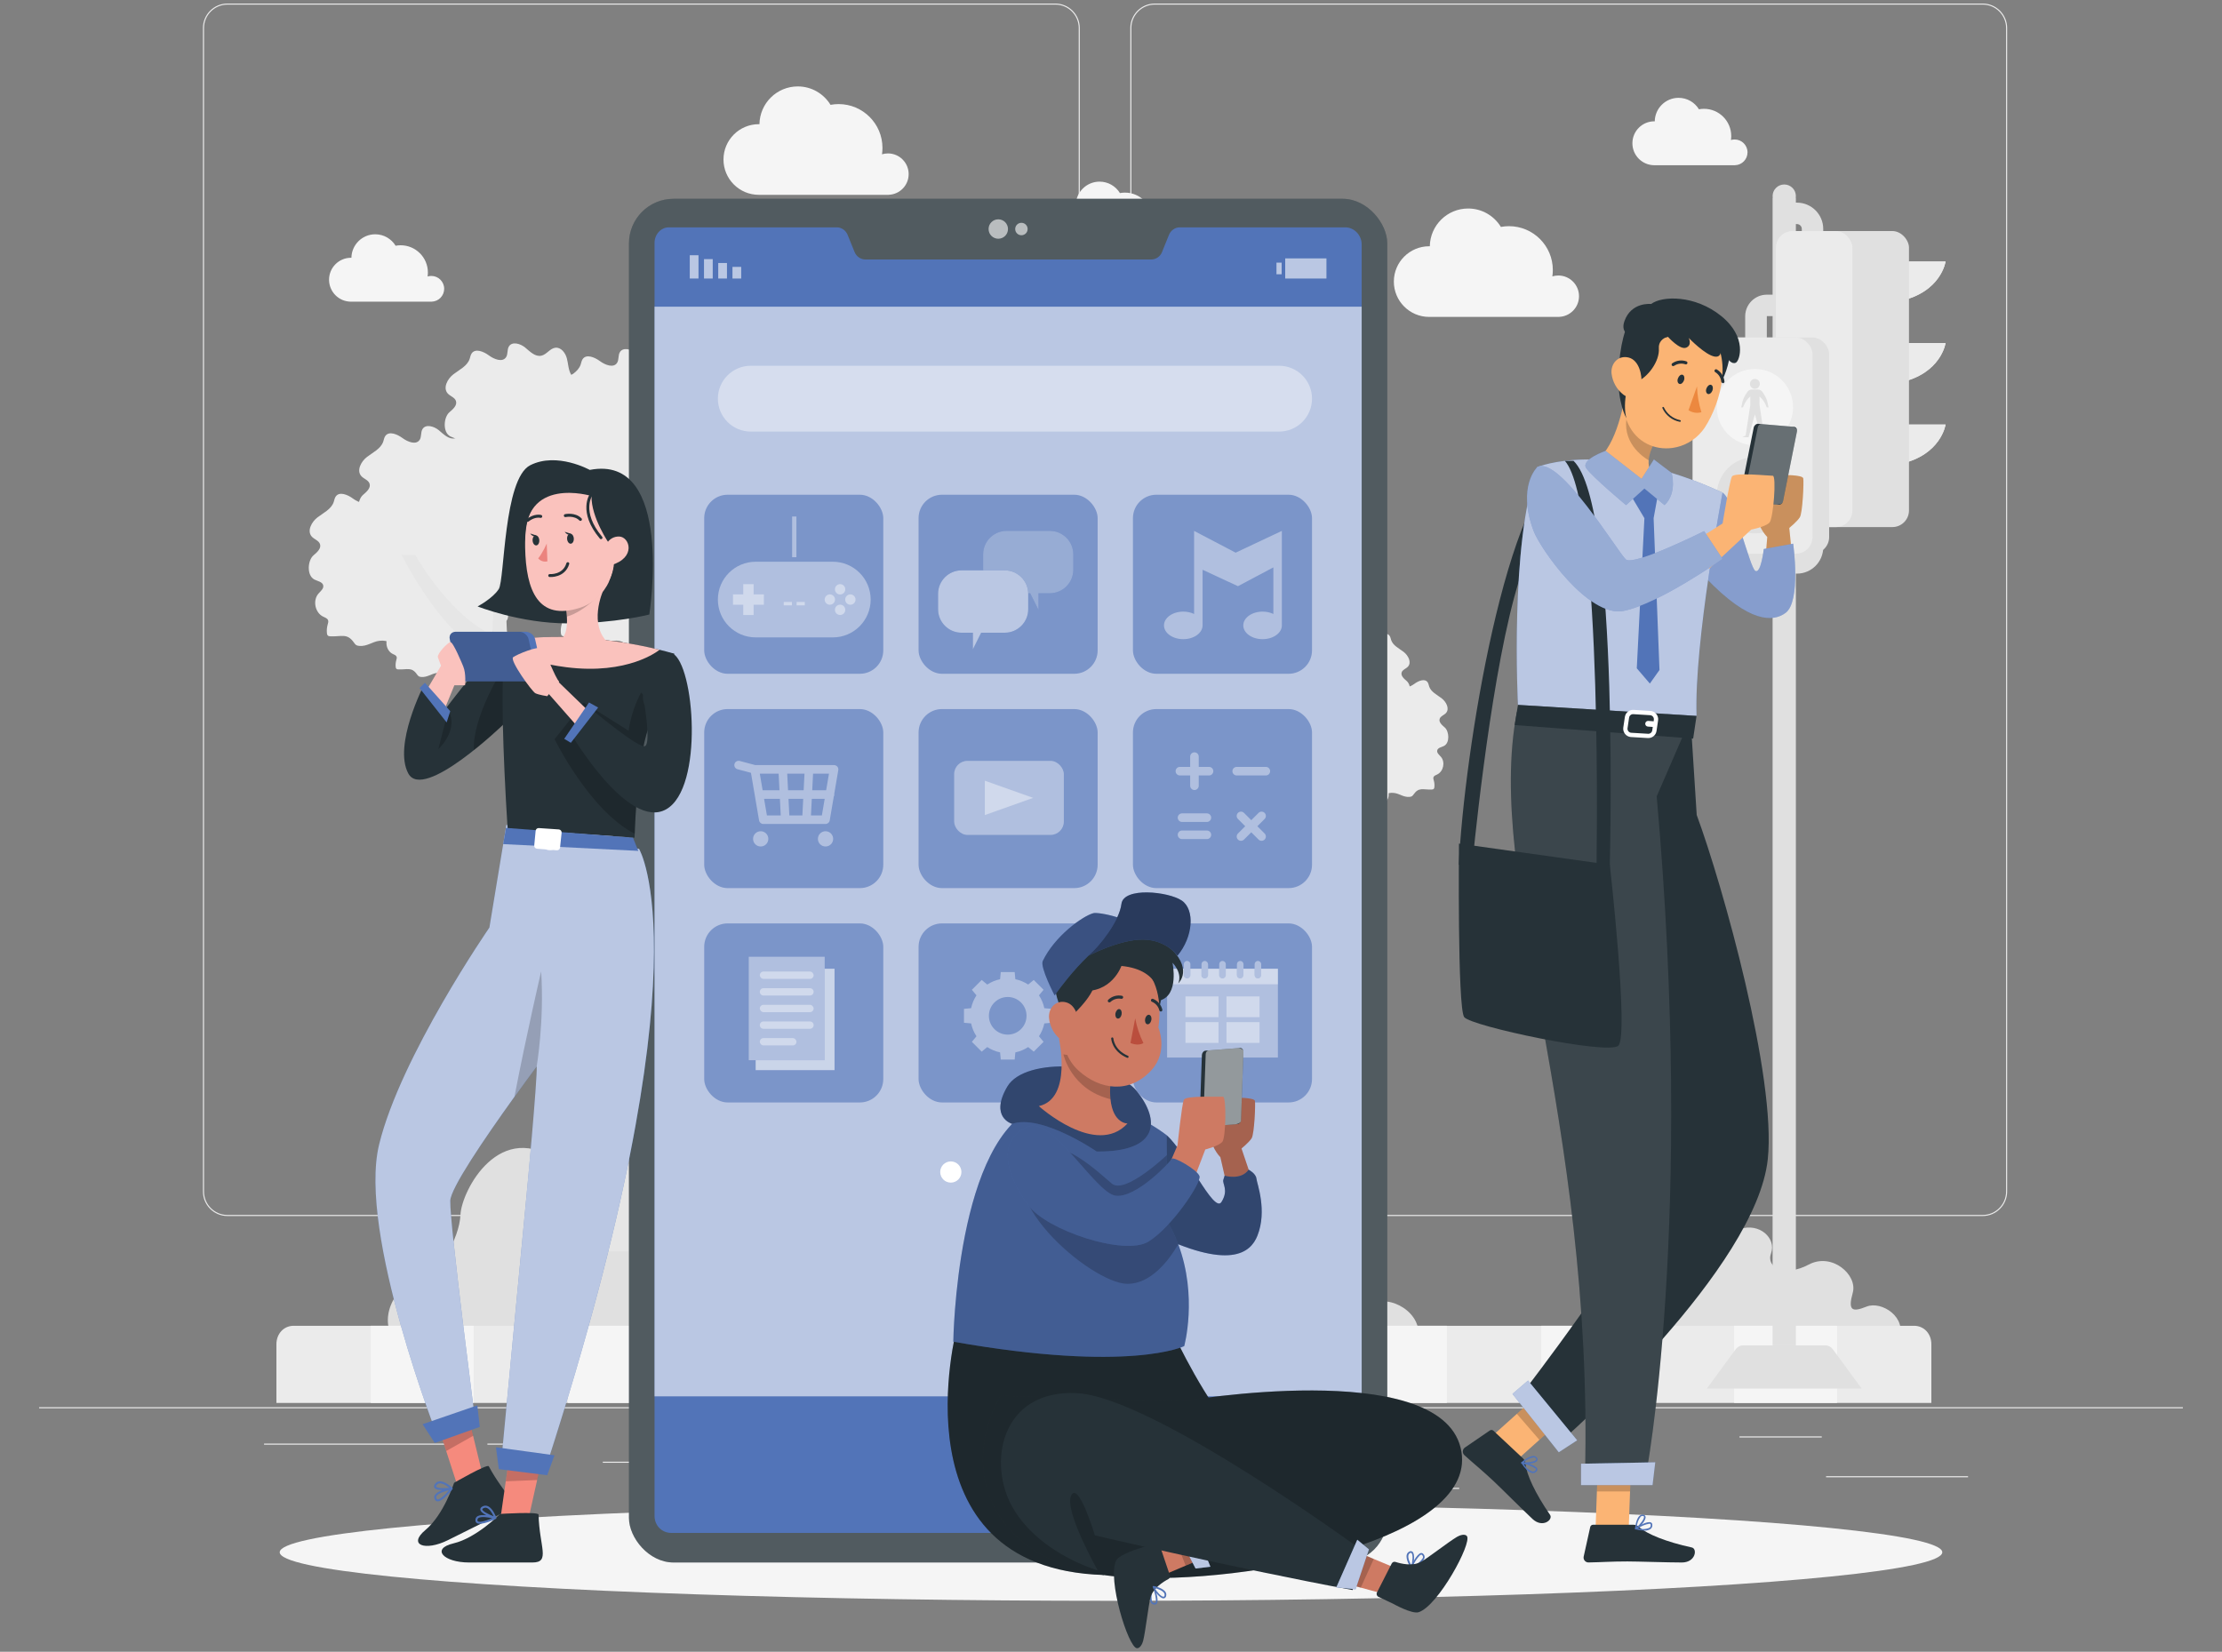 <?xml version="1.0" encoding="UTF-8"?><svg id="Layer_1" xmlns="http://www.w3.org/2000/svg" width="538" height="400" viewBox="0 0 538 400"><rect x="0" y="0" width="538" height="400" fill="#808080" stroke="none"/><defs><style>.cls-1,.cls-2,.cls-3,.cls-4,.cls-5,.cls-6,.cls-7,.cls-8{isolation:isolate;}.cls-1,.cls-9{fill:#263238;}.cls-10{fill:#fac2bd;}.cls-11,.cls-12,.cls-2,.cls-13,.cls-14,.cls-15,.cls-5,.cls-8{fill:#fff;}.cls-16{stroke-width:.526px;}.cls-16,.cls-17,.cls-18{fill:none;stroke:#263238;stroke-linecap:round;stroke-linejoin:round;}.cls-19{fill:#f5f5f5;}.cls-12,.cls-2,.cls-6{opacity:.3;}.cls-13{opacity:.1;}.cls-17{stroke-width:.725px;}.cls-14,.cls-7{opacity:.5;}.cls-20{fill:#e0e0e0;}.cls-21{fill:#eb837e;}.cls-22{fill:#fbb474;}.cls-18{stroke-width:.708px;}.cls-23{fill:#e6e6e6;}.cls-24{fill:#ce7a63;}.cls-25,.cls-26{fill:#5274b8;}.cls-25,.cls-8{opacity:.6;}.cls-27{fill:#ba4e3d;}.cls-3,.cls-5{opacity:.4;}.cls-4,.cls-15{opacity:.2;}.cls-28{fill:#f58a7d;}.cls-29{fill:#ec883f;}.cls-30{fill:#ebebeb;}</style></defs><g><rect class="cls-30" x="9.476" y="340.777" width="519.047" height=".26"/><rect class="cls-30" x="442.132" y="357.486" width="34.384" height=".26"/><rect class="cls-30" x="344.29" y="360.303" width="9.024" height=".26"/><rect class="cls-30" x="421.17" y="347.846" width="19.924" height=".26"/><rect class="cls-30" x="63.934" y="349.59" width="44.839" height=".26"/><rect class="cls-30" x="118.015" y="349.59" width="6.574" height=".26"/><rect class="cls-30" x="145.956" y="353.973" width="97.244" height=".26"/><path class="cls-30" d="M255.519,294.479H55.064c-3.267,0-5.925-2.658-5.925-5.925V6.782c0-3.267,2.658-5.925,5.925-5.925H255.519c3.266,0,5.924,2.658,5.924,5.925V288.554c0,3.267-2.658,5.925-5.924,5.925ZM55.064,1.117c-3.124,0-5.666,2.542-5.666,5.665V288.554c0,3.124,2.542,5.666,5.666,5.666H255.519c3.123,0,5.665-2.542,5.665-5.666V6.782c0-3.124-2.542-5.665-5.665-5.665H55.064Z"/><path class="cls-30" d="M480.055,294.479h-200.454c-3.266,0-5.924-2.658-5.924-5.925V6.782c0-3.267,2.658-5.925,5.924-5.925h200.454c3.267,0,5.926,2.658,5.926,5.925V288.554c0,3.267-2.658,5.925-5.926,5.925ZM279.601,1.117c-3.123,0-5.665,2.542-5.665,5.665V288.554c0,3.124,2.542,5.666,5.665,5.666h200.454c3.124,0,5.666-2.542,5.666-5.666V6.782c0-3.124-2.542-5.665-5.666-5.665h-200.454Z"/></g><g><path class="cls-20" d="M260.422,325.708s-2.901-9.717,2.967-11.652c5.867-1.935,9.348-6.479,9.152-11.618-.196-5.139,5.98-10.141,10.612-5.324,4.632,4.817,4.014-3.704,10.19-5.774,6.176-2.07,11.411,2.953,9.72,7.544-1.691,4.591,4.403,7.458,11.701,3.554,7.298-3.904,15.326,3.198,13.783,8.757-1.544,5.558-.28,6.176,4.338,4.323,4.617-1.853,12.877,3.397,9.982,10.19-2.894,6.794-82.444,0-82.444,0Z"/><path class="cls-20" d="M395.716,324.315s-2.252-7.543,2.303-9.045c4.555-1.502,7.257-5.03,7.104-9.019-.152-3.99,4.642-7.872,8.238-4.133,3.596,3.739,3.116-2.875,7.911-4.482,4.794-1.607,8.858,2.292,7.546,5.856-1.313,3.564,3.418,5.79,9.083,2.759,5.665-3.031,11.898,2.483,10.699,6.798-1.199,4.315-.217,4.794,3.367,3.356,3.584-1.438,9.996,2.637,7.749,7.911-2.247,5.274-64.001,0-64.001,0Z"/><path class="cls-20" d="M96.168,325.209c-5.191-5.191-.519-14.014,4.671-15.052s10.408-10.172,10.654-15.986c.246-5.814,9.589-23.698,24.122-12.654,14.533,11.044,10.116,1.626,20.63-1.476,10.513-3.103,17.145,5.824,12.532,12.521,0,0,10.561-2.647,14.912,7.215,4.351,9.862,0,15.987,0,15.987,0,0,19.863-.587,18.076,11.696s-105.597-2.25-105.597-2.25Z"/><g><path class="cls-30" d="M467.631,325.521v14.222H66.926v-14.222c0-2.471,1.723-4.464,4.194-4.464H463.437c2.471,0,4.194,1.993,4.194,4.464Z"/><g><rect class="cls-19" x="89.764" y="321.057" width="24.914" height="18.686"/><rect class="cls-19" x="137.517" y="321.057" width="23.876" height="18.686"/><rect class="cls-19" x="184.231" y="321.057" width="24.914" height="18.686"/><rect class="cls-19" x="231.983" y="321.057" width="23.876" height="18.686"/><rect class="cls-19" x="278.698" y="321.057" width="23.876" height="18.686"/><rect class="cls-19" x="325.412" y="321.057" width="24.914" height="18.686"/><rect class="cls-19" x="373.164" y="321.057" width="23.876" height="18.686"/><rect class="cls-19" x="419.878" y="321.057" width="24.914" height="18.686"/></g></g><path class="cls-19" d="M220.008,42.167c0-2.769-2.245-5.014-5.014-5.014-.501,0-.984,.076-1.44,.212,.073-.503,.113-1.016,.113-1.54,0-5.864-4.754-10.619-10.619-10.619-.668,0-1.322,.065-1.956,.183-1.632-2.671-4.566-4.46-7.925-4.46-5.084,0-9.209,4.085-9.284,9.152-.052-.001-.102-.008-.155-.008-4.724,0-8.554,3.83-8.554,8.554s3.83,8.554,8.554,8.554h31.413l-.006-.007c2.704-.075,4.873-2.285,4.873-5.007Z"/><path class="cls-19" d="M382.319,71.731c0-2.769-2.245-5.014-5.014-5.014-.501,0-.984,.076-1.44,.212,.073-.503,.113-1.016,.113-1.54,0-5.864-4.754-10.619-10.619-10.619-.668,0-1.322,.065-1.956,.183-1.632-2.671-4.566-4.46-7.925-4.46-5.084,0-9.209,4.085-9.284,9.152-.052-.001-.102-.008-.155-.008-4.724,0-8.554,3.83-8.554,8.554s3.83,8.554,8.554,8.554h31.413l-.006-.007c2.704-.075,4.873-2.285,4.873-5.007Z"/><path class="cls-19" d="M282.926,57.189c0-1.722-1.396-3.118-3.118-3.118-.311,0-.611,.047-.895,.132,.045-.313,.07-.632,.07-.957,0-3.646-2.956-6.602-6.602-6.602-.416,0-.822,.04-1.216,.114-1.015-1.661-2.839-2.773-4.927-2.773-3.161,0-5.725,2.54-5.772,5.69-.032-.001-.064-.005-.096-.005-2.937,0-5.318,2.381-5.318,5.318s2.381,5.318,5.318,5.318h19.53l-.004-.004c1.681-.047,3.03-1.421,3.03-3.113Z"/><path class="cls-19" d="M423.117,36.894c0-1.722-1.396-3.118-3.118-3.118-.311,0-.611,.047-.895,.132,.045-.313,.07-.632,.07-.957,0-3.646-2.956-6.602-6.602-6.602-.416,0-.822,.04-1.216,.114-1.015-1.661-2.839-2.773-4.927-2.773-3.161,0-5.725,2.54-5.772,5.69-.032-.001-.064-.005-.096-.005-2.937,0-5.318,2.381-5.318,5.318s2.381,5.318,5.318,5.318h19.53l-.004-.004c1.681-.047,3.03-1.421,3.03-3.113Z"/><path class="cls-19" d="M107.546,69.939c0-1.722-1.396-3.118-3.118-3.118-.311,0-.611,.047-.895,.132,.045-.313,.07-.632,.07-.957,0-3.646-2.956-6.602-6.602-6.602-.416,0-.822,.04-1.216,.114-1.015-1.661-2.839-2.773-4.927-2.773-3.161,0-5.725,2.54-5.772,5.69-.032-.001-.064-.005-.096-.005-2.937,0-5.318,2.381-5.318,5.318s2.381,5.318,5.318,5.318h19.53l-.004-.004c1.681-.047,3.03-1.421,3.03-3.113Z"/><g><path class="cls-30" d="M190.402,158.833c.158-.572,.252-1.227,.294-1.949,.24-4.043,4.1-3.402,7.383-3.951,2.565-.429-4.227-6.909,.945-8.999,.961-.388,2.005-.827,2.496-1.74,.649-1.207-.008-2.795-1.127-3.586-1.119-.791-2.557-.959-3.927-.985-.844-1.026-.158-2.569,.659-3.616,.817-1.048,1.816-2.239,1.507-3.531-.467-1.95-3.192-2.02-5.162-1.641-.728-1.178-.713-2.652-1.066-3.991-.353-1.339-1.418-2.744-2.793-2.577-1.295,.158-2.086,1.62-3.356,1.919-1.475,.348-2.752-.957-3.908-1.935s-3.18-1.589-3.977-.3c-.477,.771-.191,1.847-.687,2.607-.859,1.317-2.897,.499-4.162-.434-1.265-.934-3.28-1.779-4.17-.483-.273,.397-.333,.897-.49,1.352-.599,1.727-2.466,2.587-3.919,3.695-1.454,1.108-2.606,3.31-1.375,4.662,.607,.667,1.675,.937,1.976,1.787,.377,1.062-.708,2.014-1.567,2.744-1.429,1.216-1.688,4.853,.201,5.848,.793,.417,1.957,.546,2.151,1.421,.174,.782-.62,1.391-1.147,1.994-1.449,1.657-.836,4.64,1.149,5.591,.454,.217,1.011,.396,1.179,.87,.12,.34-.011,.709-.108,1.056-.184,.656-.246,1.346-.182,2.025,.022,.232,.07,.483,.246,.635,.16,.138,.388,.159,.599,.169,2.728,.122,4.045-.844,5.71,1.53,.16,.228,.328,.463,.568,.603,.226,.131,.493,.166,.753,.188,1.876,.155,3.102-1.016,4.816-1.234,2.378-.303,2.882,.923,4.977,1.908,3.296,1.55,4.894,.595,5.513-1.651Z"/><path class="cls-30" d="M158.977,155.438c.158-.572,.252-1.227,.294-1.949,.24-4.043,4.1-3.402,7.383-3.951,2.565-.428-4.227-6.909,.945-8.999,.961-.388,2.005-.827,2.496-1.74,.649-1.207-.008-2.795-1.126-3.586-1.119-.791-2.557-.959-3.927-.985-.844-1.026-.158-2.569,.659-3.616,.816-1.047,1.816-2.239,1.507-3.531-.467-1.95-3.192-2.02-5.162-1.641-.728-1.178-.713-2.652-1.066-3.991-.353-1.339-1.418-2.744-2.792-2.577-1.295,.158-2.086,1.62-3.356,1.919-1.475,.348-2.752-.957-3.908-1.935s-3.18-1.589-3.977-.3c-.477,.772-.191,1.847-.687,2.607-.859,1.317-2.897,.499-4.162-.434-1.265-.934-3.28-1.779-4.17-.483-.273,.397-.333,.897-.49,1.352-.599,1.727-2.465,2.587-3.919,3.695-1.454,1.108-2.606,3.31-1.375,4.662,.607,.667,1.675,.937,1.976,1.787,.377,1.062-.708,2.013-1.567,2.744-1.429,1.216-1.688,4.853,.201,5.848,.793,.418,1.956,.546,2.151,1.421,.174,.782-.62,1.391-1.147,1.994-1.449,1.657-.836,4.64,1.149,5.591,.454,.217,1.011,.396,1.179,.87,.12,.339-.011,.709-.108,1.056-.184,.656-.246,1.346-.182,2.025,.022,.232,.07,.483,.246,.635,.16,.138,.388,.159,.599,.169,2.729,.122,4.045-.844,5.71,1.53,.16,.228,.328,.463,.568,.604,.225,.131,.493,.166,.753,.188,1.876,.155,3.102-1.016,4.816-1.234,2.378-.303,2.882,.923,4.977,1.908,3.296,1.55,4.894,.595,5.513-1.651Z"/><path class="cls-30" d="M155.949,135.426c.158-.572,.252-1.227,.294-1.949,.24-4.043,4.1-3.402,7.383-3.951,2.565-.428-4.227-6.909,.945-8.999,.961-.388,2.005-.827,2.496-1.74,.649-1.207-.008-2.795-1.126-3.586s-2.557-.959-3.927-.985c-.844-1.026-.158-2.569,.659-3.616s1.816-2.239,1.507-3.531c-.467-1.95-3.192-2.02-5.162-1.641-.728-1.178-.713-2.652-1.066-3.991-.353-1.339-1.418-2.744-2.793-2.577-1.295,.158-2.086,1.62-3.356,1.919-1.475,.348-2.752-.957-3.908-1.935s-3.18-1.589-3.977-.3c-.477,.772-.191,1.847-.687,2.607-.859,1.317-2.897,.499-4.162-.434s-3.28-1.779-4.17-.483c-.273,.397-.333,.897-.49,1.352-.599,1.727-2.465,2.587-3.919,3.695-1.454,1.107-2.606,3.31-1.375,4.662,.607,.667,1.675,.937,1.976,1.787,.377,1.062-.708,2.013-1.567,2.744-1.429,1.216-1.688,4.853,.201,5.848,.793,.418,1.956,.546,2.151,1.421,.174,.782-.62,1.391-1.147,1.994-1.449,1.657-.836,4.64,1.149,5.591,.454,.217,1.011,.396,1.179,.87,.12,.339-.011,.709-.108,1.056-.184,.656-.246,1.346-.182,2.025,.022,.232,.07,.483,.246,.635,.16,.138,.388,.159,.599,.169,2.729,.122,4.045-.844,5.71,1.53,.16,.228,.328,.463,.568,.603,.225,.131,.493,.166,.753,.188,1.876,.155,3.102-1.016,4.816-1.234,2.378-.303,2.882,.923,4.977,1.908,3.296,1.55,4.894,.595,5.513-1.651Z"/><path class="cls-30" d="M135.249,145.394c.158-.572,.252-1.227,.294-1.949,.24-4.043,4.1-3.402,7.383-3.951,2.565-.429-4.227-6.909,.945-8.999,.961-.388,2.005-.827,2.496-1.74,.649-1.207-.008-2.795-1.126-3.586s-2.557-.959-3.927-.985c-.844-1.026-.158-2.569,.659-3.616s1.816-2.239,1.507-3.531c-.467-1.95-3.192-2.02-5.162-1.641-.728-1.178-.713-2.652-1.066-3.991-.353-1.339-1.418-2.744-2.793-2.577-1.295,.158-2.086,1.62-3.356,1.919-1.475,.348-2.752-.957-3.909-1.935-1.157-.978-3.18-1.589-3.977-.3-.477,.772-.191,1.847-.687,2.607-.859,1.317-2.897,.499-4.162-.434-1.265-.934-3.28-1.779-4.17-.483-.273,.397-.333,.897-.49,1.352-.599,1.727-2.465,2.587-3.919,3.695-1.454,1.108-2.606,3.31-1.375,4.662,.607,.667,1.675,.937,1.976,1.787,.377,1.062-.708,2.014-1.567,2.744-1.429,1.216-1.688,4.853,.201,5.848,.793,.418,1.957,.546,2.151,1.421,.174,.782-.62,1.391-1.147,1.994-1.449,1.657-.836,4.64,1.149,5.591,.454,.217,1.011,.396,1.179,.87,.12,.34-.011,.709-.108,1.056-.184,.656-.246,1.346-.182,2.025,.022,.232,.07,.483,.246,.635,.161,.138,.388,.159,.599,.169,2.728,.122,4.045-.844,5.71,1.53,.16,.228,.328,.463,.568,.604,.226,.131,.493,.166,.753,.188,1.876,.155,3.102-1.016,4.816-1.234,2.378-.303,2.882,.923,4.977,1.908,3.296,1.55,4.894,.595,5.513-1.651Z"/><path class="cls-30" d="M114.328,140.79c.158-.572,.252-1.227,.295-1.949,.24-4.043,4.1-3.402,7.383-3.951,2.565-.428-4.227-6.909,.945-8.999,.961-.388,2.005-.827,2.496-1.74,.649-1.207-.008-2.795-1.126-3.586-1.119-.791-2.557-.959-3.927-.985-.844-1.026-.158-2.569,.659-3.616s1.816-2.239,1.507-3.531c-.467-1.95-3.192-2.02-5.162-1.641-.728-1.178-.713-2.652-1.066-3.991s-1.418-2.744-2.793-2.577c-1.295,.158-2.086,1.62-3.356,1.919-1.475,.347-2.752-.957-3.908-1.935-1.157-.978-3.18-1.589-3.977-.3-.477,.772-.191,1.847-.687,2.607-.859,1.317-2.897,.499-4.162-.434-1.265-.934-3.28-1.779-4.17-.483-.273,.397-.333,.897-.49,1.352-.599,1.727-2.466,2.587-3.919,3.695-1.454,1.108-2.606,3.31-1.376,4.662,.607,.667,1.675,.937,1.976,1.787,.377,1.062-.708,2.014-1.567,2.744-1.429,1.216-1.688,4.853,.201,5.848,.793,.418,1.957,.546,2.151,1.421,.174,.782-.62,1.391-1.147,1.994-1.449,1.657-.836,4.64,1.149,5.591,.454,.217,1.011,.396,1.179,.87,.12,.339-.011,.709-.108,1.056-.184,.656-.246,1.346-.182,2.025,.022,.232,.07,.483,.246,.635,.16,.138,.388,.159,.599,.169,2.728,.122,4.045-.844,5.71,1.53,.16,.228,.328,.463,.568,.604,.226,.131,.493,.166,.753,.188,1.876,.155,3.102-1.016,4.816-1.234,2.378-.303,2.882,.923,4.977,1.908,3.296,1.55,4.894,.595,5.513-1.651Z"/><path class="cls-30" d="M114.055,163.169c.124-.45,.198-.966,.232-1.535,.189-3.183,3.228-2.679,5.814-3.111,2.02-.338-3.328-5.44,.744-7.086,.756-.306,1.578-.651,1.965-1.37,.511-.95-.006-2.201-.887-2.824-.881-.623-2.013-.755-3.092-.775-.664-.808-.124-2.023,.519-2.848,.643-.825,1.43-1.763,1.186-2.78-.368-1.535-2.514-1.591-4.064-1.292-.573-.928-.562-2.088-.84-3.142-.278-1.054-1.117-2.161-2.199-2.029-1.02,.124-1.643,1.276-2.643,1.511-1.161,.274-2.167-.753-3.077-1.524-.911-.77-2.504-1.251-3.131-.236-.376,.608-.151,1.454-.541,2.052-.677,1.037-2.281,.393-3.277-.342-.996-.735-2.583-1.401-3.284-.381-.215,.313-.262,.707-.386,1.065-.471,1.36-1.941,2.037-3.086,2.909-1.145,.872-2.052,2.607-1.083,3.671,.478,.525,1.319,.738,1.556,1.407,.297,.836-.558,1.585-1.234,2.16-1.125,.957-1.329,3.821,.158,4.604,.625,.329,1.541,.43,1.694,1.119,.137,.616-.488,1.095-.904,1.57-1.141,1.305-.658,3.653,.905,4.402,.357,.171,.796,.311,.928,.685,.095,.267-.009,.558-.085,.831-.145,.517-.194,1.06-.143,1.594,.017,.183,.055,.381,.194,.5,.126,.108,.305,.125,.472,.133,2.148,.096,3.185-.665,4.496,1.205,.126,.18,.258,.365,.448,.475,.177,.103,.388,.131,.593,.148,1.477,.122,2.442-.8,3.792-.972,1.873-.239,2.27,.727,3.919,1.502,2.595,1.22,3.853,.468,4.341-1.3Z"/><path class="cls-30" d="M102.333,155.438c.158-.572,.252-1.227,.294-1.949,.24-4.043,4.1-3.402,7.383-3.951,2.565-.428-4.227-6.909,.945-8.999,.961-.388,2.005-.827,2.496-1.74,.649-1.207-.008-2.795-1.127-3.586-1.119-.791-2.557-.959-3.927-.985-.844-1.026-.158-2.569,.659-3.616s1.816-2.239,1.507-3.531c-.467-1.95-3.192-2.02-5.162-1.641-.728-1.178-.713-2.652-1.066-3.991-.353-1.339-1.418-2.744-2.793-2.577-1.295,.158-2.086,1.62-3.356,1.919-1.475,.348-2.752-.957-3.908-1.935s-3.18-1.589-3.977-.3c-.477,.772-.191,1.847-.687,2.607-.859,1.317-2.897,.499-4.162-.434-1.265-.934-3.28-1.779-4.17-.483-.273,.397-.333,.897-.49,1.352-.599,1.727-2.466,2.587-3.919,3.695-1.454,1.108-2.606,3.31-1.375,4.662,.607,.667,1.675,.937,1.976,1.787,.377,1.062-.708,2.013-1.567,2.744-1.429,1.216-1.688,4.853,.201,5.848,.793,.418,1.957,.546,2.151,1.421,.174,.782-.62,1.391-1.147,1.994-1.449,1.657-.836,4.64,1.149,5.591,.454,.217,1.011,.396,1.179,.87,.12,.339-.011,.709-.108,1.056-.184,.656-.246,1.346-.182,2.025,.022,.232,.07,.483,.246,.635,.16,.138,.388,.159,.599,.169,2.728,.122,4.045-.844,5.71,1.53,.16,.228,.328,.463,.568,.604,.226,.131,.493,.166,.753,.188,1.876,.155,3.102-1.016,4.816-1.234,2.378-.303,2.882,.923,4.977,1.908,3.296,1.55,4.894,.595,5.513-1.651Z"/><path class="cls-30" d="M135.249,120.777c.158-.572,.252-1.227,.294-1.949,.24-4.043,4.1-3.402,7.383-3.951,2.565-.428-4.227-6.909,.945-8.999,.961-.388,2.005-.827,2.496-1.74,.649-1.207-.008-2.795-1.126-3.586s-2.557-.959-3.927-.985c-.844-1.026-.158-2.569,.659-3.616s1.816-2.239,1.507-3.531c-.467-1.95-3.192-2.02-5.162-1.641-.728-1.178-.713-2.652-1.066-3.991-.353-1.339-1.418-2.744-2.793-2.577-1.295,.158-2.086,1.62-3.356,1.919-1.475,.348-2.752-.957-3.909-1.935-1.157-.978-3.18-1.589-3.977-.3-.477,.772-.191,1.847-.687,2.607-.859,1.317-2.897,.499-4.162-.434-1.265-.934-3.28-1.779-4.17-.483-.273,.397-.333,.897-.49,1.352-.599,1.727-2.465,2.587-3.919,3.695-1.454,1.108-2.606,3.31-1.375,4.662,.607,.667,1.675,.937,1.976,1.787,.377,1.062-.708,2.014-1.567,2.744-1.429,1.216-1.688,4.853,.201,5.848,.793,.418,1.957,.546,2.151,1.421,.174,.782-.62,1.391-1.147,1.994-1.449,1.657-.836,4.64,1.149,5.591,.454,.217,1.011,.396,1.179,.87,.12,.339-.011,.709-.108,1.056-.184,.656-.246,1.346-.182,2.025,.022,.232,.07,.483,.246,.635,.161,.138,.388,.159,.599,.169,2.728,.122,4.045-.844,5.71,1.53,.16,.228,.328,.463,.568,.604,.226,.131,.493,.166,.753,.188,1.876,.155,3.102-1.016,4.816-1.234,2.378-.303,2.882,.923,4.977,1.908,3.296,1.55,4.894,.595,5.513-1.651Z"/><path class="cls-30" d="M162.125,122.152c.158-.572,.252-1.227,.294-1.949,.24-4.043,4.1-3.402,7.383-3.951,2.565-.428-4.227-6.909,.945-8.999,.961-.388,2.005-.827,2.496-1.74,.649-1.207-.008-2.795-1.126-3.586-1.119-.791-2.557-.959-3.927-.985-.844-1.026-.158-2.569,.659-3.616,.817-1.047,1.816-2.239,1.507-3.531-.467-1.95-3.192-2.02-5.162-1.641-.728-1.178-.713-2.652-1.066-3.991-.353-1.339-1.418-2.744-2.793-2.577-1.295,.158-2.086,1.62-3.356,1.919-1.475,.348-2.752-.957-3.908-1.935s-3.18-1.589-3.977-.3c-.477,.771-.191,1.847-.687,2.607-.859,1.317-2.897,.499-4.162-.434-1.265-.934-3.28-1.779-4.17-.483-.273,.397-.333,.897-.49,1.352-.599,1.727-2.466,2.587-3.919,3.695-1.454,1.107-2.606,3.31-1.375,4.662,.607,.667,1.675,.937,1.976,1.787,.377,1.062-.708,2.013-1.567,2.744-1.429,1.216-1.688,4.853,.201,5.848,.793,.417,1.957,.546,2.151,1.421,.174,.782-.62,1.391-1.147,1.994-1.449,1.657-.836,4.64,1.149,5.591,.454,.217,1.011,.396,1.179,.87,.12,.339-.011,.709-.108,1.056-.184,.656-.246,1.346-.182,2.025,.022,.232,.07,.483,.246,.635,.16,.138,.388,.159,.599,.169,2.728,.122,4.045-.844,5.71,1.53,.16,.228,.328,.463,.568,.603,.226,.131,.493,.166,.753,.188,1.876,.155,3.102-1.016,4.816-1.234,2.378-.303,2.882,.923,4.977,1.908,3.296,1.55,4.894,.595,5.513-1.651Z"/><path class="cls-30" d="M178.45,133.151c.158-.572,.252-1.227,.295-1.949,.24-4.043,4.1-3.402,7.383-3.951,2.565-.428-4.227-6.909,.945-8.999,.961-.388,2.005-.827,2.496-1.74,.649-1.207-.008-2.795-1.126-3.586-1.119-.791-2.557-.959-3.927-.985-.844-1.026-.158-2.569,.659-3.616,.817-1.047,1.816-2.239,1.507-3.531-.467-1.95-3.192-2.02-5.162-1.641-.728-1.178-.713-2.652-1.066-3.991s-1.418-2.744-2.793-2.577c-1.295,.158-2.086,1.62-3.356,1.919-1.475,.348-2.752-.957-3.908-1.935-1.157-.978-3.18-1.589-3.977-.3-.477,.771-.191,1.847-.687,2.607-.859,1.317-2.897,.499-4.162-.434-1.265-.934-3.28-1.779-4.17-.483-.273,.397-.333,.897-.49,1.352-.599,1.727-2.466,2.587-3.919,3.695-1.454,1.107-2.606,3.31-1.376,4.662,.607,.667,1.675,.937,1.976,1.787,.377,1.062-.708,2.013-1.567,2.744-1.429,1.216-1.688,4.853,.201,5.848,.793,.417,1.957,.546,2.151,1.421,.174,.782-.62,1.391-1.147,1.994-1.449,1.657-.836,4.64,1.149,5.591,.454,.217,1.011,.396,1.179,.87,.12,.339-.011,.709-.108,1.056-.184,.656-.246,1.346-.182,2.025,.022,.232,.07,.483,.246,.635,.16,.138,.388,.159,.599,.169,2.728,.122,4.045-.844,5.71,1.53,.16,.228,.328,.463,.568,.603,.226,.131,.493,.166,.753,.188,1.876,.155,3.102-1.016,4.816-1.234,2.378-.303,2.882,.923,4.977,1.908,3.296,1.55,4.894,.595,5.513-1.651Z"/><path class="cls-23" d="M173.501,147.052s-6.827,9.652-9.181,12.713c-2.354,3.061-14.125,22.13-15.727,34.742-.171,1.346-.339,2.505-.504,3.518,5.063,33.419,4.269,94.561,4.09,105.03h-16.04c-.148-11.803-1.511-119.703-2.014-122.998-.532-3.486-7.237-16.761-17.596-22.215-10.358-5.454-19.31-23.502-19.31-23.502h3.301s6.121,11.065,14.832,17.186c1.265,.889,2.575,1.629,3.919,2.323-.312-9.971,3.464-19.509,3.464-19.509l1.782,1.648c-2.406,9.855-2.09,16.166-1.362,19.792,2.924,1.465,5.957,3.161,9.007,6.028,9.035-11.749,14.116-38.619,14.116-38.619l2.314,1.264s-.752,7.298-2.987,16.479c-1.693,6.955-6.675,20.048-8.993,25.994,2.304,3.2,4.592,7.336,6.825,12.812,.253-.39,.539-.744,.872-1.045,5.886-5.321,16.95-30.463,16.95-30.463,2.676-5.845-1.413-21.188-1.413-21.188h3.089l1.384,13.419,7.769-8.475,1.412,1.177-8.24,10.594-4.237,13.422,11.065-12.245,1.412,2.119Z"/></g><g><path class="cls-30" d="M261.944,194.833c-.121-.439-.193-.942-.226-1.496-.184-3.102-3.146-2.61-5.665-3.031-1.968-.329,3.243-5.301-.725-6.905-.737-.298-1.538-.635-1.915-1.335-.498-.926,.006-2.144,.864-2.752,.858-.607,1.962-.736,3.013-.755,.647-.787,.121-1.971-.505-2.775-.626-.804-1.394-1.718-1.156-2.709,.358-1.496,2.45-1.55,3.96-1.259,.558-.904,.547-2.034,.818-3.062s1.088-2.106,2.143-1.977c.994,.121,1.601,1.243,2.575,1.472,1.131,.267,2.111-.734,2.999-1.485,.888-.751,2.44-1.219,3.051-.23,.366,.592,.147,1.417,.527,2,.659,1.01,2.223,.383,3.193-.333s2.517-1.365,3.2-.371c.209,.305,.255,.688,.376,1.038,.459,1.325,1.892,1.985,3.007,2.835,1.115,.85,2,2.54,1.055,3.577-.466,.512-1.285,.719-1.516,1.371-.289,.815,.543,1.545,1.202,2.105,1.097,.933,1.295,3.723-.154,4.487-.609,.32-1.501,.419-1.651,1.09-.134,.6,.476,1.067,.88,1.53,1.112,1.271,.641,3.56-.882,4.29-.348,.167-.776,.303-.905,.667-.092,.261,.009,.544,.083,.81,.141,.503,.189,1.033,.14,1.554-.017,.178-.053,.371-.189,.487-.123,.106-.297,.122-.46,.13-2.094,.093-3.103-.648-4.381,1.174-.123,.175-.251,.355-.436,.463-.173,.101-.378,.128-.578,.144-1.439,.119-2.38-.78-3.695-.947-1.825-.233-2.212,.708-3.819,1.464-2.529,1.189-3.755,.456-4.23-1.266Z"/><path class="cls-30" d="M286.055,192.228c-.121-.439-.193-.942-.226-1.496-.184-3.102-3.146-2.61-5.665-3.031-1.968-.329,3.243-5.301-.725-6.905-.737-.298-1.538-.635-1.915-1.335-.498-.926,.006-2.144,.864-2.752,.859-.607,1.962-.736,3.013-.755,.647-.787,.121-1.971-.506-2.775-.626-.804-1.393-1.718-1.156-2.709,.358-1.496,2.449-1.55,3.96-1.259,.558-.904,.547-2.034,.818-3.062s1.088-2.106,2.143-1.977c.994,.121,1.601,1.243,2.575,1.472,1.131,.267,2.111-.734,2.999-1.485,.888-.751,2.44-1.219,3.051-.23,.366,.592,.147,1.417,.527,2,.659,1.01,2.223,.383,3.193-.333,.971-.716,2.517-1.365,3.2-.371,.209,.305,.255,.688,.376,1.038,.459,1.325,1.892,1.985,3.007,2.835,1.116,.85,2,2.54,1.055,3.577-.466,.512-1.285,.719-1.516,1.371-.289,.815,.543,1.545,1.202,2.105,1.097,.933,1.295,3.723-.154,4.487-.609,.32-1.501,.419-1.651,1.09-.134,.6,.476,1.067,.88,1.53,1.112,1.271,.641,3.56-.882,4.29-.348,.167-.776,.303-.905,.667-.092,.261,.008,.544,.083,.81,.141,.503,.189,1.033,.14,1.554-.017,.178-.053,.371-.189,.487-.123,.106-.297,.122-.46,.13-2.094,.093-3.103-.648-4.381,1.174-.123,.175-.251,.355-.436,.463-.173,.101-.378,.128-.578,.144-1.439,.119-2.38-.78-3.695-.947-1.825-.233-2.212,.708-3.819,1.464-2.529,1.189-3.755,.456-4.23-1.266Z"/><path class="cls-30" d="M288.379,176.873c-.121-.439-.193-.942-.226-1.496-.184-3.102-3.146-2.61-5.665-3.031-1.968-.329,3.243-5.301-.725-6.905-.737-.298-1.538-.635-1.915-1.335-.498-.926,.006-2.144,.864-2.752,.858-.607,1.962-.736,3.013-.755,.647-.787,.121-1.971-.505-2.775-.626-.804-1.394-1.718-1.156-2.709,.358-1.496,2.45-1.55,3.96-1.259,.558-.904,.547-2.034,.818-3.062s1.088-2.106,2.143-1.977c.994,.121,1.601,1.243,2.575,1.472,1.131,.267,2.111-.734,2.999-1.485,.888-.751,2.44-1.219,3.051-.23,.366,.592,.147,1.417,.527,2,.659,1.01,2.223,.383,3.193-.333s2.517-1.365,3.2-.371c.209,.305,.255,.689,.376,1.038,.459,1.325,1.892,1.985,3.007,2.835,1.115,.85,2,2.54,1.055,3.577-.466,.512-1.285,.719-1.516,1.371-.289,.815,.543,1.545,1.202,2.105,1.097,.933,1.295,3.723-.154,4.487-.609,.321-1.501,.419-1.651,1.09-.134,.6,.476,1.067,.88,1.53,1.112,1.271,.641,3.56-.882,4.29-.348,.167-.776,.303-.905,.667-.092,.26,.009,.544,.083,.81,.141,.503,.189,1.033,.14,1.554-.017,.178-.053,.371-.189,.487-.123,.106-.297,.122-.46,.13-2.094,.093-3.103-.648-4.381,1.174-.123,.175-.251,.355-.436,.463-.173,.101-.378,.128-.578,.144-1.439,.119-2.38-.78-3.695-.947-1.825-.233-2.212,.708-3.819,1.464-2.529,1.189-3.755,.456-4.23-1.266Z"/><path class="cls-30" d="M304.261,184.521c-.121-.439-.193-.942-.226-1.496-.184-3.102-3.146-2.61-5.665-3.031-1.968-.329,3.243-5.301-.725-6.905-.737-.298-1.538-.635-1.915-1.335-.498-.926,.006-2.144,.864-2.752,.859-.607,1.962-.736,3.013-.755,.647-.787,.121-1.971-.506-2.775-.626-.804-1.393-1.718-1.156-2.709,.358-1.496,2.449-1.55,3.96-1.259,.558-.904,.547-2.035,.818-3.062s1.088-2.106,2.143-1.977c.994,.121,1.601,1.243,2.575,1.472,1.131,.267,2.111-.734,2.999-1.485,.888-.751,2.44-1.219,3.051-.231,.366,.592,.147,1.417,.527,2,.659,1.01,2.223,.383,3.193-.333,.971-.716,2.517-1.365,3.2-.371,.209,.305,.255,.688,.376,1.038,.459,1.325,1.892,1.985,3.007,2.835,1.115,.85,2,2.54,1.055,3.577-.466,.512-1.285,.719-1.516,1.371-.289,.815,.543,1.545,1.202,2.105,1.096,.933,1.295,3.723-.154,4.487-.609,.32-1.501,.419-1.651,1.09-.133,.6,.476,1.067,.88,1.53,1.112,1.271,.641,3.56-.882,4.29-.348,.167-.776,.303-.905,.667-.092,.261,.008,.544,.083,.81,.141,.503,.189,1.033,.14,1.554-.017,.178-.053,.371-.189,.488-.123,.106-.297,.122-.46,.129-2.094,.093-3.103-.648-4.381,1.174-.123,.175-.251,.355-.436,.463-.173,.101-.378,.128-.578,.144-1.439,.119-2.38-.78-3.695-.947-1.825-.233-2.212,.708-3.819,1.464-2.529,1.189-3.755,.456-4.23-1.266Z"/><path class="cls-30" d="M320.313,180.989c-.121-.439-.193-.942-.226-1.496-.184-3.102-3.146-2.61-5.665-3.031-1.968-.329,3.243-5.301-.725-6.905-.737-.298-1.538-.635-1.915-1.335-.498-.926,.006-2.144,.864-2.752s1.962-.736,3.013-.755c.647-.787,.121-1.971-.506-2.775-.626-.804-1.394-1.718-1.156-2.709,.358-1.496,2.45-1.55,3.96-1.259,.558-.904,.547-2.034,.818-3.062s1.088-2.106,2.143-1.977c.994,.121,1.601,1.243,2.575,1.472,1.131,.267,2.111-.734,2.999-1.485,.888-.751,2.44-1.219,3.051-.23,.366,.592,.147,1.417,.527,2,.659,1.01,2.223,.383,3.193-.333s2.517-1.365,3.2-.371c.209,.305,.255,.688,.376,1.038,.459,1.325,1.892,1.985,3.007,2.835,1.115,.85,2,2.54,1.055,3.577-.466,.512-1.285,.719-1.516,1.371-.289,.815,.543,1.545,1.202,2.105,1.097,.933,1.295,3.723-.154,4.487-.609,.32-1.501,.419-1.651,1.09-.134,.6,.476,1.067,.88,1.53,1.112,1.271,.641,3.56-.882,4.29-.348,.167-.776,.303-.905,.667-.092,.261,.009,.544,.083,.81,.141,.503,.189,1.033,.14,1.554-.017,.178-.053,.371-.189,.488-.123,.106-.297,.122-.46,.129-2.094,.093-3.103-.648-4.381,1.174-.123,.175-.251,.355-.436,.463-.173,.101-.378,.128-.578,.144-1.439,.119-2.38-.78-3.695-.947-1.825-.233-2.212,.708-3.819,1.464-2.529,1.189-3.755,.456-4.23-1.266Z"/><path class="cls-30" d="M320.523,198.159c-.095-.345-.152-.741-.178-1.177-.145-2.442-2.477-2.055-4.461-2.387-1.55-.259,2.554-4.174-.571-5.437-.58-.235-1.211-.5-1.508-1.051-.392-.729,.005-1.688,.68-2.167,.676-.478,1.545-.579,2.372-.595,.51-.62,.095-1.552-.398-2.185-.493-.633-1.097-1.353-.91-2.133,.282-1.178,1.929-1.22,3.118-.992,.44-.712,.431-1.602,.644-2.411,.213-.809,.857-1.658,1.687-1.557,.782,.095,1.26,.979,2.028,1.159,.891,.21,1.662-.578,2.361-1.169,.699-.591,1.921-.96,2.403-.181,.288,.466,.116,1.116,.415,1.575,.519,.795,1.75,.302,2.514-.262,.764-.564,1.982-1.075,2.52-.292,.165,.24,.201,.542,.296,.817,.362,1.043,1.49,1.563,2.368,2.232,.878,.669,1.574,2,.831,2.817-.367,.403-1.012,.566-1.194,1.079-.228,.641,.428,1.216,.947,1.657,.863,.735,1.02,2.932-.122,3.533-.479,.252-1.182,.33-1.3,.858-.105,.473,.374,.84,.693,1.205,.875,1.001,.505,2.803-.695,3.378-.274,.131-.611,.239-.712,.525-.073,.205,.007,.428,.066,.638,.111,.396,.149,.813,.11,1.223-.013,.14-.042,.292-.149,.384-.097,.083-.234,.096-.362,.102-1.649,.073-2.444-.51-3.45,.924-.097,.138-.198,.28-.343,.365-.136,.079-.298,.1-.455,.113-1.133,.093-1.874-.614-2.909-.746-1.437-.183-1.741,.558-3.007,1.153-1.992,.936-2.957,.359-3.33-.997Z"/><path class="cls-30" d="M329.517,192.228c-.121-.439-.193-.942-.226-1.496-.184-3.102-3.145-2.61-5.665-3.031-1.968-.329,3.243-5.301-.725-6.905-.737-.298-1.538-.635-1.915-1.335-.498-.926,.006-2.144,.864-2.752s1.962-.736,3.013-.755c.647-.787,.121-1.971-.506-2.775-.626-.804-1.394-1.718-1.156-2.709,.358-1.496,2.45-1.55,3.96-1.259,.558-.904,.547-2.034,.818-3.062s1.088-2.106,2.143-1.977c.994,.121,1.601,1.243,2.575,1.472,1.131,.267,2.111-.734,2.999-1.485,.888-.751,2.44-1.219,3.051-.23,.366,.592,.147,1.417,.527,2,.659,1.01,2.223,.383,3.193-.333s2.517-1.365,3.2-.371c.209,.305,.255,.688,.376,1.038,.459,1.325,1.892,1.985,3.007,2.835,1.115,.85,2,2.54,1.055,3.577-.466,.512-1.285,.719-1.516,1.371-.289,.815,.543,1.545,1.202,2.105,1.097,.933,1.295,3.723-.154,4.487-.609,.32-1.501,.419-1.651,1.09-.134,.6,.476,1.067,.88,1.53,1.112,1.271,.641,3.56-.882,4.29-.348,.167-.776,.303-.905,.667-.092,.261,.009,.544,.083,.81,.141,.503,.189,1.033,.14,1.554-.017,.178-.053,.371-.189,.487-.123,.106-.297,.122-.46,.13-2.094,.093-3.103-.648-4.381,1.174-.123,.175-.251,.355-.436,.463-.173,.101-.378,.128-.578,.144-1.439,.119-2.38-.78-3.695-.947-1.825-.233-2.212,.708-3.819,1.464-2.529,1.189-3.755,.456-4.23-1.266Z"/><path class="cls-30" d="M304.261,165.634c-.121-.439-.193-.942-.226-1.496-.184-3.102-3.146-2.61-5.665-3.031-1.968-.329,3.243-5.301-.725-6.905-.737-.298-1.538-.635-1.915-1.335-.498-.926,.006-2.144,.864-2.752,.859-.607,1.962-.736,3.013-.755,.647-.787,.121-1.971-.506-2.775-.626-.804-1.393-1.718-1.156-2.709,.358-1.496,2.449-1.55,3.96-1.259,.558-.904,.547-2.034,.818-3.062s1.088-2.106,2.143-1.977c.994,.121,1.601,1.243,2.575,1.472,1.131,.267,2.111-.734,2.999-1.485,.888-.751,2.44-1.219,3.051-.23,.366,.592,.147,1.417,.527,2,.659,1.01,2.223,.383,3.193-.333,.971-.716,2.517-1.365,3.2-.371,.209,.305,.255,.689,.376,1.038,.459,1.325,1.892,1.985,3.007,2.835,1.115,.85,2,2.54,1.055,3.577-.466,.512-1.285,.719-1.516,1.371-.289,.815,.543,1.545,1.202,2.105,1.096,.933,1.295,3.723-.154,4.487-.609,.321-1.501,.419-1.651,1.09-.133,.6,.476,1.067,.88,1.53,1.112,1.271,.641,3.56-.882,4.29-.348,.167-.776,.303-.905,.667-.092,.26,.008,.544,.083,.81,.141,.503,.189,1.033,.14,1.554-.017,.178-.053,.371-.189,.487-.123,.106-.297,.122-.46,.13-2.094,.093-3.103-.648-4.381,1.174-.123,.175-.251,.355-.436,.463-.173,.101-.378,.127-.578,.144-1.439,.119-2.38-.78-3.695-.947-1.825-.233-2.212,.708-3.819,1.464-2.529,1.189-3.755,.456-4.23-1.266Z"/><path class="cls-30" d="M283.64,166.689c-.121-.439-.193-.942-.226-1.496-.184-3.102-3.146-2.61-5.665-3.031-1.968-.329,3.243-5.301-.725-6.905-.737-.298-1.538-.635-1.915-1.335-.498-.926,.006-2.144,.864-2.752,.859-.607,1.962-.736,3.013-.755,.647-.787,.121-1.971-.506-2.775-.626-.804-1.393-1.718-1.156-2.709,.358-1.496,2.449-1.55,3.96-1.259,.558-.904,.547-2.034,.818-3.062s1.088-2.106,2.143-1.977c.994,.121,1.601,1.243,2.575,1.472,1.131,.267,2.111-.734,2.999-1.485,.888-.751,2.44-1.219,3.051-.23,.366,.592,.147,1.417,.527,2,.659,1.01,2.223,.383,3.193-.333,.971-.716,2.517-1.365,3.2-.371,.209,.305,.255,.688,.376,1.038,.459,1.325,1.892,1.985,3.007,2.835,1.115,.85,2,2.54,1.055,3.577-.466,.512-1.285,.719-1.516,1.371-.289,.815,.543,1.545,1.202,2.105,1.097,.933,1.295,3.723-.154,4.487-.609,.321-1.501,.419-1.651,1.09-.133,.6,.476,1.067,.88,1.53,1.112,1.271,.641,3.56-.882,4.29-.348,.167-.776,.303-.905,.667-.092,.261,.008,.544,.083,.81,.141,.503,.189,1.033,.14,1.554-.017,.178-.053,.371-.189,.487-.123,.106-.297,.122-.46,.13-2.094,.093-3.103-.648-4.381,1.174-.123,.175-.251,.355-.436,.463-.173,.101-.378,.128-.578,.144-1.439,.119-2.38-.78-3.695-.947-1.825-.233-2.212,.708-3.819,1.464-2.529,1.189-3.755,.456-4.23-1.266Z"/><path class="cls-30" d="M271.115,175.127c-.121-.439-.193-.942-.226-1.496-.184-3.102-3.146-2.61-5.665-3.031-1.968-.329,3.243-5.301-.725-6.905-.737-.298-1.538-.635-1.915-1.335-.498-.926,.006-2.144,.864-2.752,.859-.607,1.962-.736,3.013-.755,.647-.787,.121-1.971-.506-2.775-.626-.804-1.393-1.718-1.156-2.709,.358-1.496,2.45-1.55,3.96-1.259,.558-.904,.547-2.034,.818-3.062,.271-1.027,1.088-2.106,2.143-1.977,.994,.121,1.601,1.243,2.575,1.472,1.131,.267,2.111-.734,2.999-1.485,.888-.751,2.44-1.219,3.051-.23,.366,.592,.147,1.417,.527,2,.659,1.01,2.223,.383,3.193-.333,.971-.716,2.517-1.365,3.2-.371,.209,.305,.255,.689,.376,1.038,.459,1.325,1.892,1.985,3.007,2.835,1.115,.85,2,2.54,1.055,3.577-.466,.512-1.285,.719-1.516,1.371-.289,.815,.543,1.545,1.202,2.105,1.097,.933,1.295,3.724-.154,4.487-.609,.321-1.501,.419-1.651,1.09-.133,.6,.476,1.067,.88,1.53,1.112,1.271,.641,3.56-.882,4.29-.348,.167-.776,.303-.905,.667-.092,.26,.008,.544,.083,.81,.141,.503,.189,1.033,.14,1.553-.017,.178-.053,.371-.189,.488-.123,.106-.297,.122-.46,.13-2.094,.093-3.103-.648-4.381,1.174-.123,.175-.251,.355-.436,.463-.173,.101-.378,.128-.578,.144-1.439,.119-2.38-.78-3.695-.947-1.825-.232-2.212,.708-3.819,1.464-2.529,1.189-3.755,.456-4.23-1.266Z"/><path class="cls-23" d="M274.912,185.794s5.238,7.406,7.045,9.754c1.806,2.348,10.838,16.979,12.067,26.657,.131,1.033,.261,1.922,.387,2.699-3.885,25.641-3.275,72.554-3.138,80.586h12.307c.113-9.056,1.159-91.844,1.545-94.372,.408-2.674,5.553-12.86,13.501-17.045,7.948-4.185,14.816-18.033,14.816-18.033h-2.533s-4.696,8.489-11.38,13.186c-.971,.682-1.976,1.25-3.007,1.783,.24-7.65-2.658-14.969-2.658-14.969l-1.367,1.264c1.846,7.561,1.603,12.404,1.045,15.186-2.243,1.124-4.57,2.425-6.911,4.625-6.933-9.015-10.831-29.631-10.831-29.631l-1.775,.97s.577,5.599,2.292,12.644c1.299,5.336,5.121,15.383,6.9,19.944-1.768,2.455-3.523,5.629-5.237,9.83-.194-.299-.413-.571-.669-.802-4.516-4.083-13.006-23.373-13.006-23.373-2.053-4.485,1.084-16.257,1.084-16.257h-2.37l-1.062,10.296-5.961-6.503-1.084,.903,6.322,8.129,3.251,10.298-8.49-9.395-1.084,1.626Z"/></g><g><g><path class="cls-20" d="M435.083,138.911h-3.076v-5.191h3.076c.648,0,1.176-.527,1.176-1.175V55.438c0-.648-.528-1.175-1.176-1.175h-3.076v-5.191h3.076c3.511,0,6.366,2.856,6.366,6.366v77.107c0,3.51-2.856,6.366-6.366,6.366Z"/><path class="cls-20" d="M443.739,326.712c-.425-.578-1.099-.92-1.817-.92h-19.829c-.718,0-1.392,.342-1.817,.92l-7.016,9.552h37.495l-7.016-9.552Z"/><path class="cls-20" d="M434.826,47.493c0-1.557-1.262-2.819-2.819-2.819s-2.819,1.262-2.819,2.819c0,.138,.021,.27,.041,.403h-.041V325.793h5.638V47.896h-.041c.019-.133,.041-.265,.041-.403Z"/><path class="cls-20" d="M432.007,143.232h-4.215c-2.89,0-5.241-2.351-5.241-5.242v-61.389c0-2.89,2.352-5.242,5.241-5.242h4.215v5.191h-4.215l-.051,61.44,4.266,.051v5.191Z"/></g><g><path class="cls-30" d="M458.115,63.333h12.959s-1.062,7.436-11.047,9.56l-1.912-9.56Z"/><path class="cls-30" d="M458.115,83.068h12.959s-1.062,7.435-11.047,9.56l-1.912-9.56Z"/><path class="cls-30" d="M458.115,102.803h12.959s-1.062,7.435-11.047,9.56l-1.912-9.56Z"/><path class="cls-30" d="M458.115,63.333h12.959s-1.062,7.436-11.047,9.56l-1.912-9.56Z"/><path class="cls-30" d="M458.115,83.068h12.959s-1.062,7.435-11.047,9.56l-1.912-9.56Z"/><path class="cls-30" d="M458.115,102.803h12.959s-1.062,7.435-11.047,9.56l-1.912-9.56Z"/></g><rect class="cls-20" x="429.993" y="55.951" width="32.22" height="71.689" rx="4.027" ry="4.027"/><rect class="cls-30" x="429.993" y="55.951" width="18.526" height="71.689" rx="4.027" ry="4.027"/><g><rect class="cls-20" x="409.856" y="81.727" width="33.025" height="52.357" rx="4.027" ry="4.027"/><rect class="cls-30" x="409.856" y="81.727" width="28.998" height="52.357" rx="4.027" ry="4.027"/><circle class="cls-19" cx="424.903" cy="98.599" r="9.242"/><path class="cls-20" d="M415.662,119.922c0,5.104,4.138,9.241,9.242,9.241s9.242-4.137,9.242-9.241-4.138-9.242-9.242-9.242-9.242,4.138-9.242,9.242Z"/><g><path class="cls-19" d="M423.95,114.771c0,.66,.536,1.196,1.196,1.196s1.196-.536,1.196-1.196-.535-1.196-1.196-1.196-1.196,.535-1.196,1.196Z"/><path class="cls-19" d="M425.639,116.656l.591,.785c.364,.593,.898,1.063,1.533,1.35l1.389,.627-.221,.505-1.759-.429c-.545-.133-1.05-.396-1.472-.766h0l-.325,2.926-.534,.975c-.59,1.075-1.352,2.045-2.258,2.872l-.494,.451,.159,1.115-1.275-1.434,.278-.259c1.167-1.087,2.087-2.411,2.699-3.884h0l.741-5.258,.948,.425Z"/><polygon class="cls-19" points="425.753 121.966 425.063 123.135 428.356 126.534 429.152 125.1 428.249 125.419 425.753 121.966"/><path class="cls-19" d="M424.328,116.496l-.379,1.753h0c-.945,.245-1.821,.703-2.56,1.34l-.416,.359-.319-.345,1.296-1.368c.359-.379,.763-.713,1.204-.993l1.173-.747Z"/></g><g><circle class="cls-20" cx="424.903" cy="92.96" r="1.196"/><path class="cls-20" d="M423.791,96.003c-.691,.587-1.23,1.333-1.572,2.173l-.198,.487h-.425l.256-1.182c.139-.641,.388-1.253,.737-1.808l.462-.735c.238-.378,.653-.608,1.101-.608h1.502c.447,0,.862,.23,1.1,.608l.462,.735c.349,.555,.599,1.167,.737,1.809l.255,1.182h-.425l-.197-.486c-.341-.841-.881-1.586-1.572-2.174h0l.008,2.059,1.126,7.424,.835,.396h-1.54l-1.54-5.54-1.54,5.54h-1.54l.835-.396,1.134-7.424v-2.059h0Z"/></g></g></g></g><ellipse id="_Path_" class="cls-19" cx="269" cy="375.905" rx="201.275" ry="11.755"/><g><rect class="cls-9" x="152.284" y="48.138" width="183.608" height="330.243" rx="10.799" ry="10.799"/><rect class="cls-15" x="152.284" y="48.138" width="183.608" height="330.243" rx="10.799" ry="10.799"/><path class="cls-26" d="M329.695,59.201V366.727c0,2.529-2.033,4.494-4.562,4.494H162.556c-2.325,0-4.076-1.8-4.076-4.125V58.831c0-2.014,1.479-3.775,3.493-3.775h40.644c1.148,0,2.189,.749,2.617,1.829l1.683,4.144c.428,1.07,1.469,1.81,2.617,1.81h69.196c1.148,0,2.189-.71,2.617-1.78l1.683-4.164c.428-1.08,1.469-1.839,2.617-1.839h40.06c2.218,0,3.989,1.926,3.989,4.144Z"/><rect class="cls-8" x="158.48" y="74.27" width="171.215" height="263.876"/><g><g><rect class="cls-8" x="177.348" y="64.63" width="2.115" height="2.819" transform="translate(356.811 132.08) rotate(180)"/><rect class="cls-8" x="173.902" y="63.69" width="2.115" height="3.76" transform="translate(349.918 131.139) rotate(180)"/><rect class="cls-8" x="170.455" y="62.749" width="2.115" height="4.7" transform="translate(343.025 130.199) rotate(180)"/><rect class="cls-8" x="167.008" y="61.809" width="2.115" height="5.641" transform="translate(336.132 129.258) rotate(180)"/></g><g><rect class="cls-8" x="309.065" y="63.601" width="1.253" height="2.819"/><rect class="cls-8" x="311.18" y="62.572" width="9.987" height="4.877" transform="translate(632.346 130.022) rotate(180)"/></g></g><g><rect class="cls-25" x="222.409" y="119.807" width="43.358" height="43.358" rx="5.668" ry="5.668"/><rect class="cls-25" x="170.504" y="119.807" width="43.358" height="43.358" rx="5.668" ry="5.668"/><g><path class="cls-5" d="M201.648,154.355h-18.672c-5.06,0-9.162-4.102-9.162-9.162h0c0-5.06,4.102-9.162,9.162-9.162h18.672c5.06,0,9.162,4.102,9.162,9.162h0c0,5.06-4.102,9.162-9.162,9.162Z"/><g><g><path class="cls-5" d="M202.177,145.194c0,.692-.561,1.253-1.253,1.253s-1.253-.561-1.253-1.253,.561-1.253,1.253-1.253,1.253,.561,1.253,1.253Z"/><path class="cls-5" d="M207.147,145.194c0,.692-.561,1.253-1.253,1.253s-1.253-.561-1.253-1.253,.561-1.253,1.253-1.253,1.253,.561,1.253,1.253Z"/><path class="cls-5" d="M203.409,143.962c-.692,0-1.253-.561-1.253-1.253s.561-1.253,1.253-1.253,1.253,.561,1.253,1.253-.561,1.253-1.253,1.253Z"/><path class="cls-5" d="M203.409,148.932c-.692,0-1.253-.561-1.253-1.253s.561-1.253,1.253-1.253,1.253,.561,1.253,1.253-.561,1.253-1.253,1.253Z"/></g><polygon class="cls-5" points="184.953 143.94 182.468 143.94 182.468 141.456 179.962 141.456 179.962 143.94 177.477 143.94 177.477 146.447 179.962 146.447 179.962 148.932 182.468 148.932 182.468 146.447 184.953 146.447 184.953 143.94"/></g><g><rect class="cls-5" x="189.762" y="145.774" width="1.985" height=".821"/><rect class="cls-5" x="192.877" y="145.774" width="1.985" height=".821"/></g><g class="cls-3"><rect class="cls-11" x="191.793" y="125.08" width="1.038" height="9.856"/></g></g><rect class="cls-25" x="274.313" y="119.807" width="43.358" height="43.358" rx="5.668" ry="5.668"/><g><path class="cls-26" d="M254.174,128.56h-10.437c-3.145,0-5.694,2.549-5.694,5.694v3.714c0,3.145,2.549,5.694,5.694,5.694h5.695l2.007,4.016v-4.016h2.735c3.145,0,5.694-2.549,5.694-5.694v-3.714c0-3.144-2.549-5.694-5.694-5.694Z"/><path class="cls-5" d="M254.174,128.56h-10.437c-3.145,0-5.694,2.549-5.694,5.694v3.714c0,3.145,2.549,5.694,5.694,5.694h5.695l2.007,4.016v-4.016h2.735c3.145,0,5.694-2.549,5.694-5.694v-3.714c0-3.144-2.549-5.694-5.694-5.694Z"/></g><g><path class="cls-26" d="M232.825,138.119h10.437c3.145,0,5.694,2.549,5.694,5.694v3.714c0,3.144-2.549,5.694-5.694,5.694h-5.695l-2.007,4.016v-4.016h-2.735c-3.145,0-5.694-2.549-5.694-5.694v-3.714c0-3.145,2.549-5.694,5.694-5.694Z"/><path class="cls-8" d="M232.825,138.119h10.437c3.145,0,5.694,2.549,5.694,5.694v3.714c0,3.144-2.549,5.694-5.694,5.694h-5.695l-2.007,4.016v-4.016h-2.735c-3.145,0-5.694-2.549-5.694-5.694v-3.714c0-3.145,2.549-5.694,5.694-5.694Z"/></g><path class="cls-5" d="M310.37,151.443v-22.879l-2.055,.965-9.135,4.308-8.004-4.194-2.055-1.08v20.123c-.747-.362-1.648-.575-2.62-.575-2.58,0-4.671,1.494-4.671,3.337s2.091,3.337,4.671,3.337c2.578,0,4.667-1.491,4.671-3.332h.004v-13.475l8.564,3.976,8.575-4.557v11.286c-.746-.361-1.646-.572-2.615-.572-2.58,0-4.671,1.494-4.671,3.337s2.092,3.337,4.671,3.337,4.671-1.494,4.671-3.337c0-.002-.001-.004-.001-.006Z"/><rect class="cls-25" x="222.409" y="171.712" width="43.358" height="43.358" rx="5.668" ry="5.668"/><rect class="cls-25" x="170.504" y="171.712" width="43.358" height="43.358" rx="5.668" ry="5.668"/><rect class="cls-25" x="274.313" y="171.712" width="43.358" height="43.358" rx="5.668" ry="5.668"/><g><rect class="cls-5" x="231.024" y="184.253" width="26.557" height="17.933" rx="3.217" ry="3.217"/><polygon class="cls-5" points="238.45 189.057 238.45 197.381 250.155 193.219 238.45 189.057"/></g><g class="cls-3"><path class="cls-11" d="M184.184,201.295c-1.021,0-1.848,.827-1.848,1.848s.827,1.848,1.848,1.848,1.848-.827,1.848-1.848-.828-1.848-1.848-1.848Z"/><path class="cls-11" d="M199.881,201.295c-1.021,0-1.848,.827-1.848,1.848s.827,1.848,1.848,1.848,1.848-.827,1.848-1.848-.827-1.848-1.848-1.848Z"/><path class="cls-11" d="M201.985,192.269l.985-5.778c.051-.302-.033-.61-.23-.844s-.488-.368-.793-.368h-19.075l-3.77-1.003c-.556-.146-1.123,.182-1.27,.736-.147,.554,.182,1.123,.736,1.27l3.257,.867,1.964,11.526c.085,.499,.518,.864,1.024,.864h15.058c.506,0,.938-.365,1.024-.864l.986-5.785c.078-.146,.134-.305,.134-.482,0-.049-.022-.092-.028-.139Zm-1.953-.899h-3.371l.203-4.015h3.852l-.684,4.015Zm-9.225,0l-.203-4.015h4.182l-.203,4.015h-3.776Zm3.671,2.076l-.203,4.016h-3.16l-.203-4.016h3.566Zm-5.952-6.091l.203,4.015h-4.078l-.684-4.015h4.56Zm-3.522,6.091h3.829l.203,4.016h-3.348l-.684-4.016Zm11.349,4.016l.203-4.016h3.122l-.684,4.016h-2.641Z"/></g><g class="cls-3"><path class="cls-11" d="M292.736,185.714h-2.49v-2.49c0-.573-.465-1.038-1.038-1.038s-1.038,.465-1.038,1.038v2.49h-2.49c-.573,0-1.038,.465-1.038,1.038s.465,1.038,1.038,1.038h2.49v2.49c0,.573,.465,1.038,1.038,1.038s1.038-.465,1.038-1.038v-2.49h2.49c.573,0,1.038-.465,1.038-1.038s-.465-1.038-1.038-1.038Z"/><path class="cls-11" d="M306.494,185.714h-7.057c-.573,0-1.038,.465-1.038,1.038s.465,1.038,1.038,1.038h7.057c.573,0,1.038-.465,1.038-1.038s-.465-1.038-1.038-1.038Z"/><path class="cls-11" d="M306.194,196.854c-.406-.406-1.062-.406-1.468,0l-1.761,1.761-1.761-1.761c-.406-.406-1.062-.406-1.468,0s-.406,1.062,0,1.468l1.761,1.761-1.761,1.761c-.406,.406-.406,1.062,0,1.468,.203,.203,.468,.304,.734,.304s.531-.101,.734-.304l1.761-1.761,1.761,1.761c.203,.203,.468,.304,.734,.304s.531-.101,.734-.304c.406-.406,.406-1.062,0-1.468l-1.761-1.761,1.761-1.761c.406-.406,.406-1.062,0-1.468Z"/><path class="cls-11" d="M292.217,196.969h-6.019c-.573,0-1.038,.465-1.038,1.038s.465,1.038,1.038,1.038h6.019c.573,0,1.038-.465,1.038-1.038s-.465-1.038-1.038-1.038Z"/><path class="cls-11" d="M292.217,201.122h-6.019c-.573,0-1.038,.464-1.038,1.038s.465,1.038,1.038,1.038h6.019c.573,0,1.038-.464,1.038-1.038s-.465-1.038-1.038-1.038Z"/></g><rect class="cls-25" x="222.409" y="223.617" width="43.358" height="43.358" rx="5.668" ry="5.668"/><rect class="cls-25" x="170.504" y="223.617" width="43.358" height="43.358" rx="5.668" ry="5.668"/><rect class="cls-25" x="274.313" y="223.617" width="43.358" height="43.358" rx="5.668" ry="5.668"/><g><g><rect class="cls-5" x="181.294" y="231.693" width="18.38" height="25.052"/><g><rect class="cls-5" x="183.969" y="235.272" width="13.03" height="1.78" rx=".89" ry=".89"/><path class="cls-5" d="M196.109,239.301h-11.25c-.491,0-.89,.398-.89,.89h0c0,.491,.398,.89,.89,.89h11.25c.491,0,.89-.398,.89-.89h0c0-.491-.398-.89-.89-.89Z"/><rect class="cls-5" x="183.969" y="243.329" width="13.03" height="1.78" rx=".89" ry=".89"/><path class="cls-5" d="M196.109,247.358h-11.25c-.491,0-.89,.398-.89,.89h0c0,.491,.398,.89,.89,.89h11.25c.491,0,.89-.398,.89-.89h0c0-.491-.398-.89-.89-.89Z"/><rect class="cls-5" x="183.969" y="251.387" width="8.877" height="1.78" rx=".89" ry=".89"/></g></g><polygon class="cls-8" points="199.674 234.594 199.674 256.745 182.964 256.745 182.964 259.149 199.674 259.149 202.06 259.149 202.06 256.745 202.06 234.594 199.674 234.594"/></g><g><path class="cls-5" d="M309.41,234.595v21.509h-26.825v-21.509h4.038v1.547c0,.436,.363,.799,.799,.799s.799-.363,.799-.799v-1.547h2.688v1.547c0,.436,.363,.799,.799,.799s.799-.363,.799-.799v-1.547h2.689v1.547c0,.436,.363,.799,.799,.799,.436,0,.799-.363,.799-.799v-1.547h2.689v1.547c0,.436,.353,.799,.799,.799,.436,0,.789-.363,.789-.799v-1.547h2.699v1.547c0,.436,.353,.799,.799,.799,.436,0,.789-.363,.789-.799v-1.547h4.048Z"/><path class="cls-5" d="M309.41,234.595v3.768h-26.825v-3.768h4.038v1.547c0,.436,.363,.799,.799,.799s.799-.363,.799-.799v-1.547h2.688v1.547c0,.436,.363,.799,.799,.799s.799-.363,.799-.799v-1.547h2.689v1.547c0,.436,.363,.799,.799,.799,.436,0,.799-.363,.799-.799v-1.547h2.689v1.547c0,.436,.353,.799,.799,.799,.436,0,.789-.363,.789-.799v-1.547h2.699v1.547c0,.436,.353,.799,.799,.799,.436,0,.789-.363,.789-.799v-1.547h4.048Z"/><g><path class="cls-5" d="M287.425,236.938h0c-.439,0-.796-.356-.796-.796v-2.64c0-.439,.356-.796,.796-.796h0c.439,0,.796,.356,.796,.796v2.64c0,.44-.356,.796-.796,.796Z"/><rect class="cls-5" x="290.916" y="232.707" width="1.591" height="4.231" rx=".796" ry=".796"/><path class="cls-5" d="M295.998,236.938h0c-.439,0-.796-.356-.796-.796v-2.64c0-.439,.356-.796,.796-.796h0c.439,0,.796,.356,.796,.796v2.64c0,.44-.356,.796-.796,.796Z"/><path class="cls-5" d="M300.284,236.938h0c-.439,0-.796-.356-.796-.796v-2.64c0-.439,.356-.796,.796-.796h0c.439,0,.796,.356,.796,.796v2.64c0,.44-.356,.796-.796,.796Z"/><path class="cls-5" d="M304.57,236.938h0c-.439,0-.796-.356-.796-.796v-2.64c0-.439,.356-.796,.796-.796h0c.439,0,.796,.356,.796,.796v2.64c0,.44-.356,.796-.796,.796Z"/></g><g><rect class="cls-5" x="287.026" y="241.294" width="8.008" height="5.031"/><rect class="cls-5" x="296.961" y="241.294" width="8.008" height="5.031"/><rect class="cls-5" x="287.026" y="247.523" width="8.008" height="5.031"/><rect class="cls-5" x="296.961" y="247.523" width="8.008" height="5.031"/></g></g></g><g><path class="cls-8" d="M244.059,55.462c0,1.298-1.052,2.35-2.35,2.35s-2.35-1.052-2.35-2.35,1.052-2.35,2.35-2.35,2.35,1.052,2.35,2.35Z"/><path class="cls-8" d="M248.816,55.462c0,.831-.674,1.505-1.506,1.505s-1.506-.674-1.506-1.505,.674-1.506,1.506-1.506,1.506,.674,1.506,1.506Z"/></g><path class="cls-5" d="M309.7,104.514h-127.914c-4.402,0-7.971-3.569-7.971-7.971h0c0-4.402,3.569-7.971,7.971-7.971h127.914c4.402,0,7.971,3.569,7.971,7.971h0c0,4.402-3.569,7.971-7.971,7.971Z"/><path class="cls-5" d="M254.587,247.675v-3.366l-1.734-.163c-.234-1.128-.681-2.178-1.293-3.109l1.113-1.345-2.38-2.381-1.345,1.113c-.932-.612-1.981-1.059-3.109-1.293l-.163-1.734h-3.366l-.163,1.734c-1.129,.234-2.178,.681-3.109,1.293l-1.345-1.113-2.38,2.381,1.113,1.345c-.611,.932-1.059,1.981-1.293,3.109l-1.733,.163v3.366l1.733,.163c.234,1.128,.681,2.178,1.293,3.109l-1.113,1.345,2.38,2.38,1.345-1.113c.932,.612,1.981,1.059,3.11,1.293l.163,1.733h3.366l.163-1.733c1.128-.234,2.178-.681,3.109-1.293l1.345,1.113,2.38-2.38-1.113-1.345c.612-.932,1.059-1.981,1.293-3.109l1.733-.163Zm-10.594,2.874c-2.517,0-4.557-2.04-4.557-4.557s2.04-4.557,4.557-4.557,4.557,2.04,4.557,4.557-2.04,4.557-4.557,4.557Z"/><g><path class="cls-11" d="M232.783,283.822c0,1.419-1.15,2.568-2.568,2.568s-2.568-1.15-2.568-2.568,1.15-2.568,2.568-2.568,2.568,1.15,2.568,2.568Z"/><path class="cls-11" d="M247.343,283.822c0,1.419-1.15,2.568-2.568,2.568s-2.568-1.15-2.568-2.568,1.15-2.568,2.568-2.568,2.568,1.15,2.568,2.568Z"/><path class="cls-11" d="M261.902,283.822c0,1.419-1.15,2.568-2.568,2.568s-2.568-1.15-2.568-2.568,1.15-2.568,2.568-2.568,2.568,1.15,2.568,2.568Z"/></g></g><g id="_Group_"><path class="cls-9" d="M379.829,111.601c-15.039,5.894-25.375,71.053-26.609,97.813h3.257s3.896-41.732,10.206-64.975c6.311-23.242,13.145-32.839,13.145-32.839Z"/><g><path class="cls-22" d="M431.312,115.025s5.12-.092,5.298,.81c.178,.902-.157,8.392-.838,9.445-.681,1.054-2.548,2.572-2.548,2.572l.496,4.895-6.316,3.2,.495-5.901s-3.139-3.064-2.219-6.952c.919-3.888,5.633-8.07,5.633-8.07Z"/><path class="cls-4" d="M431.312,115.025s5.12-.092,5.298,.81c.178,.902-.157,8.392-.838,9.445-.681,1.054-2.548,2.572-2.548,2.572l.496,4.895-6.316,3.2,.495-5.901s-3.139-3.064-2.219-6.952c.919-3.888,5.633-8.07,5.633-8.07Z"/></g><path class="cls-26" d="M417.077,119.29c2.994,2.097,6.552,18.124,7.921,18.945s2.055-5.281,2.055-5.281l7.118-1.3s1.957,13.965-1.848,16.769c-3.012,2.22-8.758,2.533-19.256-8.419-9.652-10.069,4.01-20.714,4.01-20.714Z"/><path class="cls-2" d="M417.077,119.29c2.994,2.097,6.552,18.124,7.921,18.945s2.055-5.281,2.055-5.281l7.118-1.3s1.957,13.965-1.848,16.769c-3.012,2.22-8.758,2.533-19.256-8.419-9.652-10.069,4.01-20.714,4.01-20.714Z"/><g><path class="cls-26" d="M372.225,113.1s16.532-6.951,44.852,6.19c0,0-6.92,36.158-6.303,54.079l-43.237-2.669s-2.063-39.142,4.688-57.6Z"/><path class="cls-8" d="M372.225,113.1s16.532-6.951,44.852,6.19c0,0-6.92,36.158-6.303,54.079l-43.237-2.669s-2.063-39.142,4.688-57.6Z"/></g><polygon class="cls-22" points="360.811 348.185 366.26 354.484 379.604 342.505 374.155 336.205 360.811 348.185"/><polygon class="cls-4" points="374.155 336.205 379.604 342.505 372.716 348.679 367.267 342.379 374.155 336.205"/><path class="cls-9" d="M410.815,197.358l-1.49-23.405-42.058,1.634s-3.212,19.294,1.148,38.399l11.369-1.832c6.965,19.353,23.817,68.304,19.906,78.515-4.901,12.795-30.729,46.268-30.729,46.268l10.643,10.622s45.587-40.442,48.415-66.811c2.128-19.841-10.919-66.368-17.204-83.39Z"/><path class="cls-9" d="M368.72,353.139l-7.118-6.664c-.241-.223-.605-.251-.876-.065l-6.04,4.136c-.536,.375-.667,1.113-.292,1.649,.05,.072,.108,.138,.173,.197,2.338,2.119,4.148,3.547,7.04,6.255,1.781,1.668,6.981,6.885,9.441,9.188,2.46,2.303,5.055,.173,4.258-.993-3.596-5.213-5.718-9.758-5.95-12.409-.038-.497-.265-.96-.635-1.294Z"/><path class="cls-26" d="M368.362,354.329c-.042-.067-.039-.153,.007-.217,.042-.063,.12-.092,.193-.071,.334,.061,3.316,.671,3.651,1.613,.083,.21,.034,.45-.124,.611-.225,.319-.599,.498-.989,.473-.541-.084-1.036-.351-1.405-.755-.504-.5-.951-1.055-1.333-1.654Zm.584,.183c.468,.871,1.248,1.532,2.185,1.849,.258,.006,.502-.116,.654-.325,.097-.119,.101-.213,.064-.248-.027-.081-.077-.152-.144-.205-.843-.53-1.779-.894-2.759-1.072Z"/><path class="cls-26" d="M368.296,354.323c-.016-.068,.003-.139,.052-.19,.084-.075,1.803-1.627,2.997-1.543,.294,.009,.57,.145,.756,.372,.218,.203,.262,.531,.105,.784-.46,.73-2.837,.924-3.748,.687l-.067-.063c-.036-.005-.069-.022-.096-.047Zm3.074-1.402c-.905,.141-1.746,.554-2.41,1.185,1.029,.111,2.689-.168,2.97-.618,.027-.044,.11-.163-.069-.33l-.067-.063c-.116-.107-.267-.169-.425-.174Z"/><g><polygon class="cls-26" points="377.419 351.691 366.203 337.553 369.98 334.318 381.869 348.787 377.419 351.691"/><polygon class="cls-8" points="377.419 351.691 366.203 337.553 369.98 334.318 381.869 348.787 377.419 351.691"/></g><polygon class="cls-22" points="386.329 370.172 394.354 370.172 395.018 351.579 386.983 351.579 386.329 370.172"/><path class="cls-9" d="M395.467,369.243h-9.751c-.329,.002-.613,.231-.684,.551l-1.583,7.147c-.136,.64,.274,1.268,.913,1.404,.086,.018,.173,.027,.261,.026,3.155-.051,5.452-.245,9.414-.245,2.44,0,9.802,.255,13.171,.255s3.808-3.329,2.43-3.635c-6.188-1.348-10.843-3.216-12.824-4.993-.367-.337-.85-.52-1.348-.51Z"/><path class="cls-26" d="M396.019,370.356c-.076-.02-.133-.085-.143-.163-.013-.075,.024-.149,.092-.184,.286-.184,2.879-1.777,3.768-1.317,.204,.097,.333,.305,.327,.531,.054,.386-.097,.773-.398,1.021-.452,.308-.996,.452-1.542,.408-.71-.021-1.415-.12-2.103-.296Zm.551-.265c.937,.316,1.958,.265,2.859-.143,.192-.172,.288-.428,.255-.684-.01-.153-.071-.225-.122-.225-.075-.04-.16-.058-.245-.051-.978,.189-1.91,.563-2.747,1.103Z"/><path class="cls-26" d="M395.967,370.397c-.058-.038-.093-.104-.092-.174,.01-.112,.204-2.42,1.133-3.175,.221-.194,.515-.283,.807-.245,.297-.001,.554,.209,.613,.5,.163,.847-1.44,2.614-2.267,3.063h-.092c-.03,.021-.066,.031-.102,.03Zm1.286-3.124c-.565,.721-.896,1.597-.95,2.512,.827-.623,1.848-1.96,1.746-2.481-.01-.051-.031-.194-.276-.194h-.092c-.158,.001-.31,.059-.429,.163Z"/><polygon class="cls-4" points="386.983 351.589 395.018 351.589 394.671 361.177 386.635 361.177 386.983 351.589"/><path class="cls-22" d="M401.802,116.869c-2.076-1.673-2.758-3.527-2.628-5.412,.091-1.288,.561-2.585,1.208-3.854,.332-.669,.725-1.325,1.132-1.962l-7.591-12.633c-.779,5.943-3.096,16.509-8.238,18.923,6.473,8.8,16.117,4.938,16.117,4.938Z"/><path class="cls-4" d="M394.321,99.206c-2.283,6.746,2.364,10.79,4.854,12.251,.091-1.288,.561-2.585,1.208-3.854l-6.061-8.398Z"/><g><path class="cls-9" d="M419.246,82.532s-.22,11.186-6.728,14.382c-6.508,3.196-3.012-17.096-3.012-17.096l9.741,2.714Z"/><path class="cls-22" d="M394.228,102.684c2.112,4.518,6.508,6.364,10.7,5.79,2.695-.365,5.304-1.739,7.171-4.038,.249-.299,.48-.622,.704-.956,3.995-6.17,6.908-17.666,.617-23.247-4.458-4.011-11.337-3.652-15.35,.816-1.15,1.263-1.972,2.789-2.423,4.442-2.207,7.639-3.864,12.026-1.418,17.193Z"/><path class="cls-9" d="M406.282,91.608c-.256,.59-.071,1.216,.334,1.358,.406,.143,.897-.245,1.115-.851,.219-.606,.062-1.22-.334-1.358-.396-.138-.893,.236-1.115,.852Z"/><path class="cls-9" d="M413.182,94.047c-.256,.59-.062,1.22,.334,1.358,.396,.139,.897-.245,1.115-.851s.062-1.22-.334-1.358c-.396-.139-.909,.273-1.115,.852Z"/><path class="cls-29" d="M410.884,93.572c.067,2.123,.427,4.228,1.07,6.252-1.063,.307-2.208,.128-3.127-.489l2.057-5.763Z"/><path class="cls-9" d="M404.932,88.618c.126,.066,.277,.059,.397-.017,.794-.551,1.801-.696,2.718-.39,.191,.084,.414-.004,.497-.195,.084-.191-.004-.414-.195-.497-.001-0-.001-0-.002-.001-1.149-.417-2.429-.25-3.433,.447-.177,.11-.232,.343-.123,.52,.002,.003,.003,.005,.005,.008,.038,.049,.084,.091,.135,.125Z"/><path class="cls-9" d="M406.719,102.146h0c-1.867-.358-3.443-1.603-4.222-3.338-.038-.104,.014-.219,.117-.26,.099-.042,.213,.004,.254,.103,.002,.005,.004,.009,.005,.014,.753,1.589,2.211,2.731,3.935,3.081,.106,.018,.177,.117,.16,.223-.001,.007-.003,.014-.005,.021-.018,.106-.117,.177-.223,.16-.007-.001-.014-.003-.021-.005Z"/><path class="cls-9" d="M416.988,92.716c.058,.051,.13,.082,.206,.089,.208-.02,.36-.205,.339-.412-0-.003-.001-.005-.001-.008-.11-1.221-.807-2.313-1.869-2.926-.186-.093-.413-.018-.507,.168l-0,.001c-.088,.188-.014,.411,.169,.508h0c.824,.508,1.359,1.376,1.444,2.341,.034,.108,.114,.196,.219,.24Z"/><path class="cls-9" d="M404.451,78.084l-.599,3.479c-1.277,.256-2.314,1.298-2.204,2.772,.235,3.149-2.683,7.045-5.374,8.14,0,0,.3-1.243-.818-1.264-1.119-.02-2.749,6.434-1.649,10.076,0,0-2.218-3.663-1.927-10.865,.269-6.661,1.621-11.873,3.61-13.883l8.962,1.544Z"/><path class="cls-22" d="M390.199,90.48c.232,1.99,1.244,3.807,2.813,5.051,2.09,1.634,4.143,.005,4.412-2.495,.219-2.224-.569-5.819-3.087-6.452-2.518-.632-4.394,1.449-4.14,3.895Z"/><path class="cls-9" d="M403.851,81.563s2.87,3.237,4.397,2.633c1.528-.605,.632-2.365,.632-2.365,0,0,4.048,4.214,6.341,4.529,2.292,.314,1.196-3.222,1.196-3.222,0,0,1.948,5.643,3.881,4.686,.93-.461,2.82-6.137-3.537-11.284-6.358-5.146-14.317-4.944-16.986-2.922,0,0-4.794-.573-6.461,4.15-2.172,6.151,10.537,3.795,10.537,3.795Z"/></g><g><path class="cls-9" d="M421.222,120.556c-.096,.478,.223,.9,.712,.941l8.705,.737c.489,.041,.964-.313,1.06-.791l3.397-17.016c.096-.478-.213-1.019-.702-1.06l-8.705-.737c-.489-.042-.974,.432-1.07,.91l-3.397,17.016Z"/><path class="cls-12" d="M425.594,103.509l-3.437,17.18c-.097,.484,.13,.838,.615,.879l7.381,.625c.495,.042,1.425-.154,1.523-.638l3.442-17.239c.097-.484-.715-.948-1.21-.99l-7.381-.625c-.486-.041-.836,.324-.933,.808Z"/></g><g><path class="cls-9" d="M367.267,172.447c-7.839,40.931,18.686,97.597,16.493,185.335h14.679s11.931-61.108,2.687-164.923l8.198-18.906-42.058-1.506Z"/><path class="cls-13" d="M367.267,172.447c-7.839,40.931,18.686,97.597,16.493,185.335h14.679s11.931-61.108,2.687-164.923l8.198-18.906-42.058-1.506Z"/></g><g><polygon class="cls-26" points="400.123 359.635 382.807 359.635 382.807 354.458 400.777 354.121 400.123 359.635"/><polygon class="cls-8" points="400.123 359.635 382.807 359.635 382.807 354.458 400.777 354.121 400.123 359.635"/></g><polygon class="cls-26" points="394.458 119.29 398.151 125.486 396.305 161.838 399.469 165.534 401.802 162.249 400.382 125.486 401.802 117.713 400.831 115.966 393.818 117.713 394.458 119.29"/><g><polygon class="cls-9" points="367.537 170.7 410.774 173.369 409.956 178.865 366.74 175.582 367.537 170.7"/><path class="cls-11" d="M401.035,172.901c-.354-.436-.875-.71-1.44-.742l-4.06-.251c-1.051-.064-1.961,.671-2.116,1.713l-.381,2.56c-.083,.556,.073,1.127,.428,1.564,.318,.392,.773,.65,1.269,.724,.058,.009,.116,.014,.175,.018l4.061,.243c1.049,.063,1.956-.673,2.111-1.713l.38-2.552c.083-.556-.073-1.126-.427-1.564Zm-2.002,4.793l-4.061-.243c-.279-.015-.525-.144-.7-.359-.174-.214-.248-.484-.207-.757l.381-2.56c.075-.504,.516-.861,1.025-.83l4.06,.251c.029,.002,.058,.004,.086,.009,.241,.036,.456,.159,.612,.351,.174,.214,.247,.484,.206,.757l-.058,.388c-.051-.016-.099-.039-.154-.043l-1.135-.081c-.378-.027-.709,.26-.736,.638s.26,.709,.638,.736l1.135,.081c.019,.002,.036-.007,.055-.007l-.125,.84c-.075,.503-.514,.86-1.022,.83Z"/></g><g><path class="cls-26" d="M388.757,109.184l8.703,6.782,2.986-4.703,4.289,3.252s1.433,4.84-1.711,7.807l-4.873-4.015-4.444,4.015s-8.22-6.867-9.639-8.943c-1.419-2.076,4.688-4.194,4.688-4.194Z"/><path class="cls-5" d="M388.757,109.184l8.703,6.782,2.986-4.703,4.289,3.252s1.433,4.84-1.711,7.807l-4.873-4.015-4.444,4.015s-8.22-6.867-9.639-8.943c-1.419-2.076,4.688-4.194,4.688-4.194Z"/></g><path class="cls-9" d="M378.891,111.601c9.409,10.625,7.63,100.302,7.63,100.302l3.176,.584s2.748-89.915-8.709-100.887h-2.098Z"/><g><path class="cls-22" d="M407.831,132.612l9.252-5.847s1.678-10.285,2.266-11.362c.588-1.077,8.979-.172,9.892-.19,.913-.017,.143,10.303-.799,11.334-.942,1.03-4.431,1.706-4.431,1.706l-10.112,9.424-6.068-5.065Z"/><path class="cls-26" d="M372.225,113.1c5.339-2.897,19.554,20.744,21.441,22.387,1.887,1.643,18.946-6.87,18.946-6.87l4.464,6.733s-15.495,10.951-24.012,12.594c-8.518,1.643-20.154-15.141-21.727-19.327-4.098-10.904,.887-15.517,.887-15.517Z"/><path class="cls-5" d="M372.225,113.1c5.339-2.897,19.554,20.744,21.441,22.387,1.887,1.643,18.946-6.87,18.946-6.87l4.464,6.733s-15.495,10.951-24.012,12.594c-8.518,1.643-20.154-15.141-21.727-19.327-4.098-10.904,.887-15.517,.887-15.517Z"/></g><path class="cls-9" d="M389.775,209.414l-36.522-5.121s-.406,39.824,1.269,42.023,34.672,9.192,37.301,6.929c2.63-2.263-2.048-43.832-2.048-43.832Z"/></g><g><path class="cls-9" d="M142.791,113.795s-7.941-4.415-14.416-1.129c-6.476,3.285-6.168,27.721-7.605,29.979s-5.133,4.21-5.133,4.21c0,0,10.318,4.107,21.842,4.107s19.738-2.149,19.738-2.149c0,0,6.159-39.021-14.426-35.017Z"/><polygon class="cls-28" points="110.685 359.561 116.686 356.491 114.506 347.526 112.492 339.308 104.928 341.779 107.972 351.195 110.685 359.561"/><g><path class="cls-9" d="M118.352,355.083c-.353-.669-8.406,4.005-8.406,4.005,0,0-2.524,7.753-6.912,11.399s-.125,5.244,5.431,2.477,9.795-4.879,13.742-6.846c3.947-1.966-.195-4.1-3.855-11.035Z"/><path class="cls-26" d="M105.798,363.562c-.227-.052-.523-.231-.644-.787-.058-.269-.003-.532,.164-.784,.317-.472,1.027-.85,1.764-1.132-.856-.024-1.667-.167-1.91-.592-.158-.276-.091-.604,.198-.972,.274-.344,.629-.537,1.062-.565,1.359-.093,3.022,1.495,3.099,1.569,.026,.025,.047,.057,.06,.092l-0,0,.001,.001c.007,.021,.012,.041,.014,.063,0,0-0,0,0,.001h0c.002,.032-.001,.062-.01,.091h0c-.008,.028-.022,.055-.042,.079-.279,.358-1.326,1.656-2.342,2.408-.513,.379-1.018,.619-1.412,.529Zm-.071-1.299c-.093,.139-.123,.272-.093,.409,.079,.368,.226,.401,.274,.412,.553,.128,1.848-1.089,2.815-2.219-1.036,.256-2.569,.756-2.995,1.398Zm.029-2.665c-.087,.11-.223,.312-.159,.425,.208,.363,1.72,.418,3.186,.272-.601-.485-1.576-1.128-2.318-1.077-.194,.013-.362,.072-.507,.179-.073,.054-.141,.121-.202,.2Z"/></g><polygon class="cls-4" points="108.043 351.383 114.568 347.693 112.523 339.391 104.944 341.821 108.043 351.383"/><polygon class="cls-28" points="121.268 367.058 128.128 367.058 130.093 358.239 131.881 350.148 123.853 348.925 122.481 358.525 121.268 367.058"/><g><path class="cls-9" d="M130.399,366.785c-.018-.756-9.309-.163-9.309-.163,0,0-5.716,5.814-11.269,7.121-5.553,1.306-2.45,4.638,3.756,4.638h15.353c4.41,0,1.654-3.756,1.47-11.596Z"/><path class="cls-26" d="M115.381,368.777c-.18-.147-.365-.44-.225-.99,.067-.266,.235-.478,.496-.629,.493-.283,1.297-.305,2.084-.228-.755-.403-1.418-.893-1.445-1.382-.018-.318,.187-.581,.611-.781,.398-.187,.803-.199,1.202-.033,1.26,.524,2.041,2.693,2.073,2.785,.023,.063,.017,.131-.009,.188-.009,.018-.02,.036-.033,.052h-.001c-.022,.027-.05,.049-.082,.063-.489,.233-2.553,1.178-3.851,1.178-.339,0-.626-.065-.82-.223Zm.515-1.194c-.145,.083-.231,.189-.266,.325-.093,.364,.023,.46,.061,.491,.438,.36,2.141-.152,3.51-.732-1.042-.232-2.636-.468-3.305-.084Zm1.215-2.372c-.127,.059-.339,.18-.331,.31,.024,.418,1.353,1.141,2.73,1.664-.321-.702-.908-1.712-1.595-1.998-.127-.052-.252-.079-.376-.079-.142,0-.284,.035-.428,.103Z"/></g><polygon class="cls-4" points="122.462 358.721 130.076 358.413 131.872 350.235 123.849 348.968 122.462 358.721"/><g><path class="cls-26" d="M154.729,205.565l-16.854-2.699-15.265-3.114-4.109,24.872s-21.498,31.148-26.709,52.561c-5.211,21.413,14.328,71.136,14.328,71.136l8.987-3.973s-6.235-47.803-6.087-53.552c.096-3.737,12.358-20.97,20.932-32.579,.241,2.91-2.535,31.99-2.535,31.99l-6.057,63.743h11.278c38.91-120.782,22.091-148.384,22.091-148.384Z"/><path class="cls-8" d="M132.636,353.95h-11.274l6.052-63.739s2.761-29.274,2.533-31.994c-1.692,2.294-3.53,4.796-5.388,7.381-7.547,10.495-15.467,22.194-15.54,25.195-.145,5.751,6.083,53.555,6.083,53.555l-8.979,3.976s-19.547-49.725-14.336-71.141c5.211-21.405,26.71-52.559,26.71-52.559l4.111-24.873,15.27,3.114,16.848,2.699s16.817,27.603-22.09,148.385Z"/></g><polygon class="cls-26" points="115.574 340.328 102.314 344.893 105.268 349.436 116.166 345.547 115.574 340.328"/><polygon class="cls-26" points="134.255 352.419 120.08 350.479 120.779 355.776 132.489 357.25 134.255 352.419"/><path class="cls-4" d="M129.947,258.217c-1.692,2.294-3.53,4.796-5.388,7.381,2.969-15.385,6.468-30.364,6.468-30.364,.789,12.135-1.08,22.983-1.08,22.983Z"/><path class="cls-9" d="M123.566,154.606c-3.104,.141-16.115,17.613-16.115,17.613l-4.832-6.281s-7.449,14.473-3.765,21.362c3.684,6.889,23.105-11.942,23.105-11.942l1.608-20.752Z"/><path class="cls-4" d="M122.286,168.543l-.328,6.812s-3.193,3.095-7.229,6.312c-.385-8.179,7.229-20.092,7.229-20.092l.328,6.968Z"/><path class="cls-4" d="M107.451,172.219l.695,1.33-2.025,7.88s5.586-5.083,2.025-10.064l-.695,.853Z"/><g><path class="cls-9" d="M163.281,158.311c-.706,1.796-1.35,3.519-1.931,5.128-.644,1.723-1.235,3.343-1.765,4.879-1.277,3.613-2.273,6.737-3.073,9.509-2.45,8.564-2.865,25.028-2.865,25.028l-30.738-2.128c-1.246-19.558-1.516-34.631-.945-40.008,.623-5.72,1.599-5.938,1.599-5.938,0,0,.831-.073,2.159-.166,2.523-.176,6.851-.436,10.796-.405,4.671,.145,9.312,.592,13.911,1.318,3.125,.467,6.208,1.08,9.26,1.827h.01c1.204,.301,2.398,.613,3.582,.955Z"/><path class="cls-4" d="M134.274,179s8.472,17.301,19.404,22.907c.135-3.608,.74-16.741,2.834-24.078,.567-1.981,1.239-4.142,2.046-6.528l-3.333-3.591s-2.313,4.001-3.022,9.246l-10.863-6.818-7.065,8.862Z"/></g><circle class="cls-8" cx="133.088" cy="204.413" r="1.556"/><polygon class="cls-10" points="103.152 167.375 107.053 160.757 110.719 164.222 107.451 172.219 103.152 167.375"/><polygon class="cls-26" points="101.583 166.625 102.879 165.328 109.02 172.219 108.145 174.948 101.583 166.625"/><polygon class="cls-10" points="134.82 164.761 131.264 166.221 142.515 179.018 144.775 174.4 134.82 164.761"/><path class="cls-9" d="M162.831,158.221c5.301,2.656,7.66,32.601-1.547,37.772-9.207,5.171-22.965-18.193-22.965-18.193l5.344-5.671s11.209,9.384,12.562,8.522c1.353-.862-.186-10.033-.186-10.033,0,0-1.576-2.775,1.741-7.137,3.317-4.362,5.052-5.259,5.052-5.259Z"/><polygon class="cls-26" points="138.215 179.878 136.615 178.917 142.619 170.115 144.824 171.344 138.215 179.878"/><polygon class="cls-26" points="153.255 202.857 154.55 206.055 121.829 204.413 122.516 200.483 153.255 202.857"/><path class="cls-11" d="M135.98,201.667l-.382,3.594c-.042,.394-.39,.683-.785,.651l-4.791-.381c-.407-.032-.709-.392-.67-.798l.337-3.542c.037-.394,.382-.687,.777-.66l4.836,.329c.414,.028,.721,.395,.677,.807Z"/><path class="cls-10" d="M137.55,160.726c7.753-1.396,9.928-4.849,9.928-4.849-5.189-4.42-1.488-12.724-1.488-12.724l-9.304,2.232c.326,1.54,.497,2.837,.568,3.936,.361,5.698-2.214,5.885-2.214,5.885-1.491,3.172,2.509,5.521,2.509,5.521Z"/><path class="cls-4" d="M136.687,145.385c.326,1.54,.497,2.837,.568,3.936,4.475-1.28,8.736-6.168,8.736-6.168l-9.304,2.232Z"/><g><path class="cls-10" d="M137.375,118.756c-8.155,.734-10.387,5.336-10.229,13.794,.198,10.57,3.198,17.822,13.193,14.662,13.574-4.292,10.58-29.674-2.964-28.455Z"/><path class="cls-21" d="M132.377,131.62s-.938,2.232-2.069,3.596c0,0,.798,1.046,2.233,.729l-.164-4.325Z"/><g><path class="cls-9" d="M137.309,130.504c.044,.671,.444,1.191,.891,1.162s.774-.598,.73-1.269c-.044-.671-.444-1.191-.891-1.162-.448,.03-.774,.598-.73,1.269Z"/><path class="cls-9" d="M138.227,129.255l-1.498-.476s.809,1.18,1.498,.476Z"/></g><g><path class="cls-9" d="M128.954,130.918c.045,.671,.444,1.191,.891,1.162,.448-.03,.774-.598,.73-1.269-.045-.671-.444-1.191-.891-1.162-.448,.03-.774,.598-.73,1.269Z"/><path class="cls-9" d="M129.873,129.669l-1.498-.476s.808,1.18,1.498,.476Z"/></g><path class="cls-17" d="M136.884,124.865s2.265-.504,3.648,.915"/><path class="cls-17" d="M130.925,125.053s-1.488-.404-3.19,.963"/><path class="cls-9" d="M147.524,131.699s-4.416-6.357-4.303-11.582c0,0-16.755-5.149-16.077,11.327,0,0-2.889-14.424,11.101-16.009,13.968-1.583,15.775,18.93,9.085,25.692,0,0,2.931-5.449,.195-9.427Z"/><path class="cls-10" d="M146.347,133.541c-.064-1.318,1.091-3.662,3.557-3.615,2.552,.048,4.223,5.128-1.951,6.941-.886,.26-1.474-.576-1.607-3.326Z"/><path class="cls-18" d="M133.101,139.378s3.426,.278,4.378-2.883"/></g><path class="cls-10" d="M159.689,157.356c-.353,.291-7.651,6.104-22.537,4.225-11.803-1.495-13.516-4.734-11.429-6.966,2.523-.176,6.851-.436,10.796-.405,4.671,.145,9.312,.592,13.911,1.318,3.125,.467,6.208,1.08,9.26,1.827Z"/><g><path class="cls-26" d="M108.897,154.769l1.891,8.443c.223,.993,1.24,1.791,2.276,1.791h16.909c1.037,0,1.697-.798,1.474-1.791l-1.891-8.443c-.221-.986-1.238-1.783-2.275-1.783h-16.909c-1.036,0-1.697,.798-1.476,1.783Z"/><path class="cls-4" d="M108.897,154.769l1.891,8.443c.223,.993,1.24,1.791,2.276,1.791h15.327c1.036,0,1.697-.798,1.474-1.791l-1.891-8.443c-.221-.986-1.238-1.783-2.275-1.783h-15.327c-1.036,0-1.697,.798-1.476,1.783Z"/></g><path class="cls-10" d="M124.253,159.143c.961-.704,6.18-2.853,7.03-2.096,.849,.756,3.145,7.164,4.101,7.996,.116,.101-2.891,3.548-2.891,3.548,0,0-2.093-.315-2.883-.721-.79-.406-6.319-8.023-5.358-8.727Z"/><path class="cls-10" d="M112.152,161.354c-.129-.305-2.437-5.972-3.106-5.854-.669,.118-3.264,2.831-3.028,3.657,.236,.826,2.583,6.832,3.539,6.797,.956-.035,3.042,0,3.042,0,0,0,.311-2.807-.447-4.6Z"/><path class="cls-18" d="M143.136,119.783s-2.942,4.089,2.384,10.43"/></g><g id="_Group_-2"><g><path class="cls-24" d="M296.901,286.425h6.497l-2.802-8.301s1.791-1.457,2.444-2.467c.654-1.011,.975-8.195,.804-9.06-.171-.866-5.082-.777-5.082-.777,0,0-4.521,4.012-5.403,7.741-.882,3.729,2.128,6.668,2.128,6.668l1.414,6.196Z"/><path class="cls-4" d="M296.901,286.425h6.497l-2.802-8.301s1.791-1.457,2.444-2.467c.654-1.011,.975-8.195,.804-9.06-.171-.866-5.082-.777-5.082-.777,0,0-4.521,4.012-5.403,7.741-.882,3.729,2.128,6.668,2.128,6.668l1.414,6.196Z"/></g><g><path class="cls-26" d="M282.486,274.92c4.665,4.074,11.438,19.08,13.26,16.166,1.822-2.914,.145-4.408,.455-5.39l.31-.982s3.951,1.208,5.818-1.454c0,0,1.745,.897,1.879,2.145,.134,1.248,2.663,7.722,.241,13.84-1.673,4.225-6.808,8.45-25.452-.728-14.24-7.01,3.489-23.596,3.489-23.596Z"/><path class="cls-3" d="M282.486,274.92c4.665,4.074,11.438,19.08,13.26,16.166,1.822-2.914,.145-4.408,.455-5.39l.31-.982s3.951,1.208,5.818-1.454c0,0,1.745,.897,1.879,2.145,.134,1.248,2.663,7.722,.241,13.84-1.673,4.225-6.808,8.45-25.452-.728-14.24-7.01,3.489-23.596,3.489-23.596Z"/></g><g><path class="cls-1" d="M267.222,381.411c-51.119-1.575-35.533-59.877-35.533-59.877l52.616,1.819s7.814,16.86,15.638,24.619c7.824,7.759-32.721,33.439-32.721,33.439Z"/><path class="cls-4" d="M267.222,381.411c-51.119-1.575-35.533-59.877-35.533-59.877l52.616,1.819s7.814,16.86,15.638,24.619c7.824,7.759-32.721,33.439-32.721,33.439Z"/></g><g><path class="cls-9" d="M286.012,339.37s62.16-10.797,67.623,11.187c5.463,21.984-51.133,33.385-81.619,31.367-30.486-2.018-40.74-24.568-29.746-43.915l43.742,1.362Z"/><path class="cls-4" d="M286.012,339.37s62.16-10.797,67.623,11.187c5.463,21.984-51.133,33.385-81.619,31.367-30.486-2.018-40.74-24.568-29.746-43.915l43.742,1.362Z"/></g><path class="cls-26" d="M341.821,379.671c-.074,.036-.162,.022-.222-.034-.055-.048-.07-.129-.034-.193,.133-.328,1.433-3.148,2.481-3.353,.225-.031,.449,.059,.589,.238,.264,.267,.364,.655,.262,1.016-.22,.53-.601,.977-1.09,1.277-.625,.416-1.29,.767-1.986,1.049Zm.317-.534c.988-.321,1.83-.983,2.374-1.868,.078-.249,.004-.52-.19-.695-.05-.077-.142-.114-.232-.094-.089,.021-.174,.059-.248,.113-.717,.738-1.295,1.6-1.705,2.544Z"/><path class="cls-26" d="M341.763,379.704c-.071,.018-.145-.012-.183-.074-.087-.091-1.311-2.003-.96-3.174,.086-.294,.287-.54,.558-.684,.24-.189,.58-.187,.818,.005,.682,.591,.354,2.951-.096,3.813l-.035,.087c-.03,.018-.065,.027-.101,.027Zm-.448-3.551c-.138,.098-.238,.239-.286,.401-.222,.741,.368,1.946,.695,2.528,.333-.988,.425-2.658,.025-3-.044-.029-.125-.107-.358,.024l-.076,.048h0Z"/><path class="cls-26" d="M279.108,384.219c.026-.078,.098-.132,.18-.135,.073-.006,.141,.041,.162,.111,.141,.325,1.247,3.227,.659,4.119-.135,.183-.357,.279-.582,.254-.375,.002-.723-.198-.909-.523-.225-.528-.277-1.113-.149-1.672,.14-.737,.355-1.459,.64-2.153Zm.16,.601c-.462,.931-.578,1.996-.326,3.004,.123,.23,.369,.367,.629,.35,.09,.018,.181-.022,.229-.1,.048-.078,.079-.165,.093-.256-.025-1.029-.237-2.045-.625-2.998Z"/><polygon class="cls-24" points="295.809 365.265 284.321 372.035 278.803 375.286 281.572 381.477 287.073 379.149 300.511 373.463 295.809 365.265"/><path class="cls-9" d="M283.246,381.472l-2.512-7.449c-.14-.415-.596-.633-1.007-.48l-3.652,1.355s-5.043,1.472-5.81,2.986c-2.241,4.422,2.894,21.041,4.996,21.256,.769,.079,1.346-1.068,1.53-1.817,.583-2.38,1.251-8.444,1.762-10.423,.597-2.314,3.155-3.884,4.324-4.494,.338-.176,.49-.572,.369-.932Z"/><path class="cls-26" d="M279.125,384.154c.036-.063,.11-.095,.181-.079,.126,.002,2.348,.464,2.94,1.535,.15,.267,.185,.583,.098,.877-.033,.304-.272,.545-.576,.58-.899,.074-2.357-1.812-2.657-2.737l-.037-.086c.008-.034,.026-.066,.051-.09Zm2.851,2.164c.027-.167-.004-.338-.086-.485-.374-.677-1.648-1.099-2.292-1.272,.473,.929,1.601,2.164,2.126,2.117,.052-.011,.164-.015,.234-.272l.019-.087h0Z"/><polygon class="cls-4" points="295.809 365.265 284.321 372.035 287.073 379.149 300.511 373.463 295.809 365.265"/><g><polygon class="cls-26" points="289.472 379.837 293.07 379.409 288.344 367.66 284.748 370.662 289.472 379.837"/><polygon class="cls-8" points="289.472 379.837 293.07 379.409 288.344 367.66 284.748 370.662 289.472 379.837"/></g><polygon class="cls-24" points="316.594 381.001 329.469 384.471 335.652 386.139 338.138 379.829 332.626 377.528 319.161 371.906 316.594 381.001"/><path class="cls-9" d="M336.963,378.637l-3.564,7.006c-.199,.391-.035,.869,.361,1.056l3.523,1.661s4.58,2.573,6.198,2.061c4.727-1.494,13.007-16.79,11.69-18.442-.482-.605-1.705-.214-2.369,.179-2.108,1.249-6.908,5.014-8.68,6.034-2.071,1.193-4.982,.464-6.236,.055-.362-.118-.751,.05-.924,.389Z"/><polygon class="cls-4" points="316.594 381.001 329.469 384.471 332.626 377.528 319.161 371.906 316.594 381.001"/><path class="cls-9" d="M330.508,375.944s-51.198-37.57-69.702-38.567-21.956,17.173-15.379,28.099c6.578,10.927,20.361,14.812,20.361,14.812,0,0-8.197-14.462-6.434-18.121,1.763-3.659,5.744,9.645,5.744,9.645,0,0,33.276,7.805,62.401,13.246l3.008-9.114Z"/><g><polygon class="cls-26" points="331.451 375.206 328.634 372.872 323.554 384.406 328.215 384.874 331.451 375.206"/><polygon class="cls-8" points="331.451 375.206 328.634 372.872 323.554 384.406 328.215 384.874 331.451 375.206"/></g><path class="cls-26" d="M286.728,325.982s-13.014,6.507-55.912-1.072c0,0,.685-49.99,20.714-57.05,15.4-5.424,30.955,7.059,30.955,7.059l.033,4.806,.111,16.019c1.083,1.845,1.956,3.712,2.651,5.568,4.762,12.649,1.447,24.669,1.447,24.669Z"/><path class="cls-4" d="M286.728,325.982s-13.014,6.507-55.912-1.072c0,0,.685-49.99,20.714-57.05,15.4-5.424,30.955,7.059,30.955,7.059l.033,4.806,.111,16.019c1.083,1.845,1.956,3.712,2.651,5.568,4.762,12.649,1.447,24.669,1.447,24.669Z"/><g><path class="cls-26" d="M265.527,278.856s-13.311-9.156-20.464-6.694c0,0-5.55-1.552-1.18-9.014,4.37-7.462,25.802-5.86,31.4,1.133,5.598,6.993,5.477,14.728-9.757,14.575Z"/><path class="cls-3" d="M265.527,278.856s-13.311-9.156-20.464-6.694c0,0-5.55-1.552-1.18-9.014,4.37-7.462,25.802-5.86,31.4,1.133,5.598,6.993,5.477,14.728-9.757,14.575Z"/></g><path class="cls-24" d="M272.995,272.066c-7.608,8.313-21.466-4.205-21.466-4.205,8.161-1.814,4.858-16.406,4.858-16.406l13.126,6.225c-.727,3.713-.856,6.463-.639,8.505,.607,5.962,4.12,5.881,4.12,5.881Z"/><path class="cls-4" d="M268.875,266.185c-9.595-2.338-11.398-10.858-11.398-10.858l10.684,1.712,1.353,.641c-.727,3.713-.856,6.463-.639,8.505Z"/><g><path class="cls-9" d="M273.639,237.46c-3.567,1.612-2.75,5.534,3.475,12.529,3.59-3.296,5.357-10.595,3.348-12.855-2.009-2.261-3.716-1.065-6.823,.327Z"/><path class="cls-24" d="M258.882,241.028s-4.874,11.792,2.272,18.247c5.186,4.684,12.35,5.67,17.643-.128,4.147-4.542,1.678-10.311,1.678-10.311,.845-5.94-.114-12.476-4.941-15.6-4.995-3.268-11.693-1.868-14.961,3.127-.918,1.403-1.497,3-1.691,4.665Z"/><path class="cls-9" d="M270.076,245.372c-.12,.632,.119,1.209,.532,1.286,.413,.077,.839-.366,.959-.998,.12-.632-.111-1.206-.521-1.291-.409-.085-.809,.389-.971,1.003Z"/><path class="cls-9" d="M277.262,246.754c-.12,.632,.119,1.209,.532,1.286,.413,.077,.847-.363,.971-1.003,.124-.64-.119-1.209-.532-1.286-.413-.077-.851,.371-.971,1.003Z"/><path class="cls-27" d="M274.86,246.605c.385,2.077,1.055,4.091,1.99,5.985-1.341,.826-3.133-.015-3.133-.015l1.143-5.97Z"/><path class="cls-9" d="M268.546,242.731c-.084-.006-.164-.04-.226-.096-.141-.154-.132-.393,.02-.536,.884-.841,2.122-1.198,3.318-.956,.197,.044,.32,.239,.276,.435-.002,.009-.004,.017-.007,.026-.059,.197-.261,.314-.461,.269h0c-.945-.176-1.917,.115-2.61,.782-.088,.068-.2,.096-.31,.076Z"/><path class="cls-9" d="M280.997,244.956c-.143-.029-.258-.135-.299-.276-.223-.936-.881-1.709-1.77-2.079-.198-.067-.305-.28-.242-.479,.066-.195,.273-.303,.471-.245,1.133,.452,1.978,1.423,2.268,2.608,.055,.199-.061,.405-.26,.46-.002,.001-.004,.001-.005,.002-.053,.014-.108,.017-.163,.01Z"/><path class="cls-9" d="M263.292,234.734c3.394,1.938,2.201,5.768-4.662,12.128-3.261-3.625-4.324-11.068-2.098-13.112,2.226-2.044,3.795-.703,6.761,.984Z"/><path class="cls-24" d="M253.996,246.535c.182,1.986,1.143,3.82,2.674,5.098,2.042,1.671,4.117,.097,4.438-2.38,.287-2.235-.435-5.8-2.908-6.505-2.473-.705-4.416,1.35-4.205,3.787Z"/><path class="cls-16" d="M269.308,251.487s.158,2.932,3.688,4.427"/><path class="cls-9" d="M271.524,233.92s-2.381,6.837-9.953,5.984c-7.572-.853-7.976-3.376-7.976-3.376,0,0,2.741,.099,3.436,.202,0,0-3.698-5.486-.934-8.409,2.764-2.924,10.833-5.068,16.072-2.334,0,0,5.861-1.146,10.336,2.738,6.795,5.898,2.772,9.412,2.772,9.412,0,0,1.196-2.178-1.39-4.999,0,0,1.709,7.953-3.131,9.154,0,0,.821-7.39-9.23-8.373Z"/></g><g><path class="cls-26" d="M272.168,225.987c-7.588,1.598-16.813,15.082-16.813,15.082,0,0-3.589-6.866-2.877-8.352,2.877-6.004,9.6-10.857,12.237-11.576,1.202-.328,9.506,1.145,13.953,5.4,0,0-3.6-1.165-6.5-.554Z"/><path class="cls-6" d="M272.168,225.987c-7.588,1.598-16.813,15.082-16.813,15.082,0,0-3.589-6.866-2.877-8.352,2.877-6.004,9.6-10.857,12.237-11.576,1.202-.328,9.506,1.145,13.953,5.4,0,0-3.6-1.165-6.5-.554Z"/><path class="cls-26" d="M263.495,231.471c2.835-2.446,7.522-8.418,8.031-12.57s11.381-3.005,14.605-.82c3.223,2.185,2.789,8.806-1.064,13.39,0,0-2.487-3.829-8.224-3.939-5.736-.109-13.349,3.939-13.349,3.939Z"/><path class="cls-7" d="M263.495,231.471c2.835-2.446,7.522-8.418,8.031-12.57s11.381-3.005,14.605-.82c3.223,2.185,2.789,8.806-1.064,13.39,0,0-2.487-3.829-8.224-3.939-5.736-.109-13.349,3.939-13.349,3.939Z"/></g><g><path class="cls-9" d="M290.425,272.096c-.017,.468,.35,.817,.82,.781l8.354-.648c.469-.036,.864-.445,.881-.913l.586-16.633c.017-.468-.359-.932-.829-.895l-8.354,.648c-.469,.036-.855,.559-.872,1.027l-.586,16.633Z"/><path class="cls-14" d="M291.929,255.283l-.598,16.795c-.017,.473,.252,.773,.718,.737l7.084-.55c.475-.037,1.326-.366,1.343-.84l.594-16.852c.017-.473-.823-.787-1.299-.75l-7.084,.55c-.466,.036-.741,.436-.758,.909Z"/></g><path class="cls-4" d="M285.281,301.313c-2.419,4.165-6.717,9.589-12.285,9.589-8.86,0-35.087-22.57-22.117-32.049,5.712-4.176,15.135,5.148,18.35,7.8,3.226,2.64,13.29-6.927,13.29-6.927l.111,16.019c1.083,1.845,1.956,3.712,2.651,5.568Z"/><path class="cls-24" d="M281.933,284.731l3.178-7.405s1.032-9.942,1.536-11.006c.503-1.064,8.588-.666,9.461-.734,.873-.068,.713,9.858-.133,10.898-.845,1.039-4.147,1.881-4.147,1.881l-4.051,10.599-5.844-4.232Z"/><path class="cls-26" d="M248.982,272.818c5.879-2.374,16.157,15.904,21.045,16.722,4.887,.818,13.34-8.15,13.657-8.888,.317-.739,6.227,2.616,6.741,4.171s-6.688,12.383-12.411,15.879c-5.723,3.496-24.596-2.756-29.032-8.806-5.827-7.948-7.43-16.077,0-19.078Z"/><path class="cls-4" d="M248.982,272.818c5.879-2.374,16.157,15.904,21.045,16.722,4.887,.818,13.34-8.15,13.657-8.888,.317-.739,6.227,2.616,6.741,4.171s-6.688,12.383-12.411,15.879c-5.723,3.496-24.596-2.756-29.032-8.806-5.827-7.948-7.43-16.077,0-19.078Z"/></g></svg>